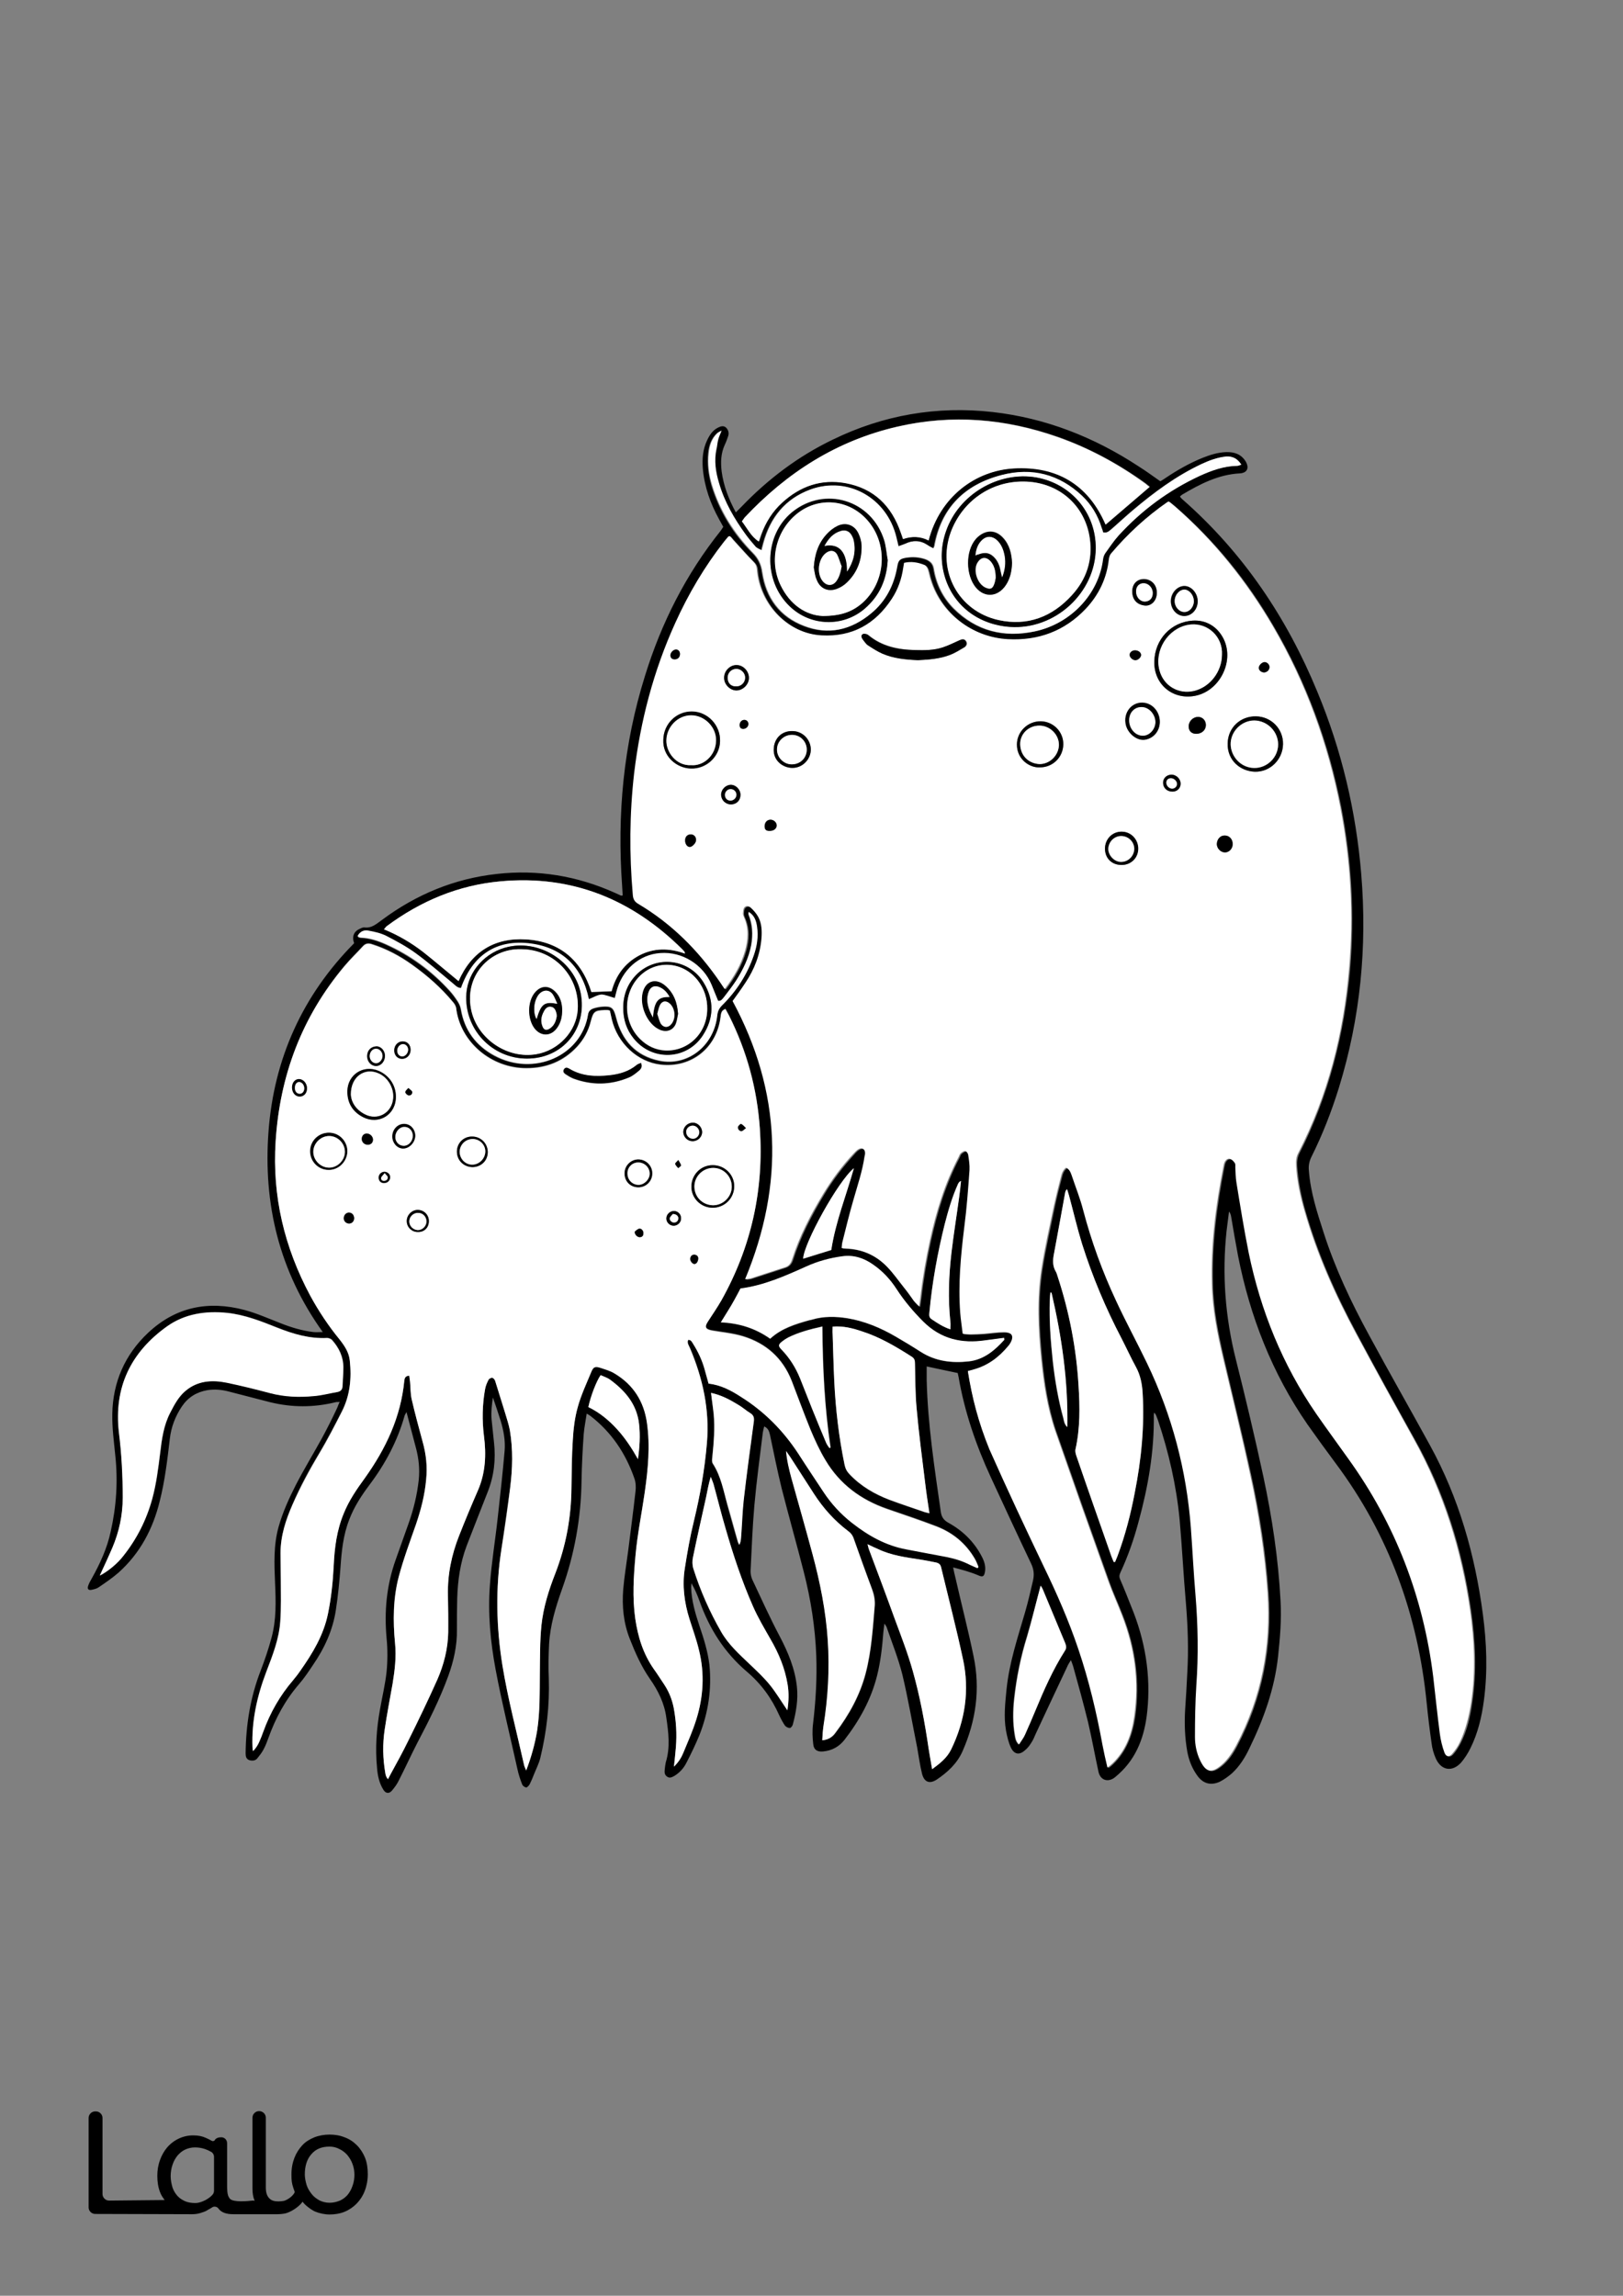 <?xml version="1.0" encoding="utf-8"?>
<!-- Generator: Adobe Illustrator 24.0.3, SVG Export Plug-In . SVG Version: 6.00 Build 0)  -->
<svg version="1.1" id="Layer_1" data-layer="Layer_1" xmlns="http://www.w3.org/2000/svg" xmlns:xlink="http://www.w3.org/1999/xlink" x="0px" y="0px"
	 viewBox="0 0 595.3 841.9" style="enable-background:new 0 0 595.3 841.9;" xml:space="preserve">
<rect x="0" y="0" width="595.3" height="841.9" fill="#808080" stroke="none"/>
<style type="text/css">
	.st0{fill:#FFFFFF;}
</style>

<g id="Color">
<path d="M133.9,791.3c-0.7-1.7-1.7-3.3-3-4.6s-2.8-2.3-4.5-2.9c-1.7-0.7-3.6-1-5.5-1s-3.8,0.3-5.6,1c-1.7,0.7-3.2,1.6-4.4,2.9
	c-1.2,1.3-2.2,2.8-2.9,4.6c-0.7,1.8-1.1,3.8-1.1,6.1c0,2.2,0.1,3.2,0.7,5c0.2,0.5,0.5,1.4,0.5,1.5c-0.4,1.1-2.1,2.6-3.9,3.2
	c-0.7,0.1-1.3,0.2-2,0.2c-1.4,0-2.6-0.2-3.5-1.2c-0.8-0.9-1.2-2-1.2-4v-25.5c0-1.3-1.1-2.4-2.4-2.4H95c-1.3,0-2.4,1.1-2.4,2.4v25.9
	c0,1.7,0.2,3.1,0.7,4.3c0,0.1,0.1,0.2,0.1,0.3c-0.2-0.1-0.5-0.1-0.7-0.1c-1.9,0.2-6.9,0.7-8.3-0.6c-0.1-0.1-0.2-0.2-0.3-0.4
	c-0.8-1-0.8-3.2-0.8-4.5V786c0-1.1-0.7-2-1.8-2.2l0,0l0,0l0,0c-0.2,0-2-0.2-2.7,1l0,0c-0.2,0.4-0.8,0.5-1.1,0.3l0,0
	c-0.7-0.4-1.5-0.8-2.2-1.1c-1.3-0.6-2.8-0.9-4.4-0.9c-3.7-0.1-7.2,1.5-9.7,4.3c-1.2,1.4-2.1,3-2.7,4.7c-0.7,1.9-1,3.8-1,5.8
	c0,2.2,0.3,4.2,1,6c0.4,1.1,1,2,1.7,2.9L40,807c-1.3,0-2.4-1.1-2.4-2.4v-27.9c0-1.3-1.1-2.4-2.4-2.4h-0.3c-1.3,0-2.4,1.1-2.4,2.4
	v32.8c0,1.3,1.1,2.4,2.4,2.4l35.5,0.1c1,0,2-0.1,3-0.4c0.9-0.3,2-0.6,2.7-1.1c0.4-0.2,0.6-0.4,0.9-0.5c0.3-0.2,0.5-0.3,0.8-0.5
	c0.7-0.5,1.8-0.3,2.3,0.4c1.1,1.5,2.9,2.1,5.5,2.1h16c1.1,0,2.1-0.1,3.1-0.3c2-0.5,5-2.4,6.3-4.3c0-0.1-0.1,0.1,0,0
	c0.7,1.2,3.2,3,4.5,3.6c1.7,0.7,3.6,1.1,5.4,1.1c1.9,0,3.8-0.3,5.5-1c3.4-1.4,6.1-4.2,7.4-7.7c0.7-1.8,1.1-3.9,1.1-6.1
	C134.9,795.1,134.6,793.1,133.9,791.3z M78.5,803.4c0,0.5-0.2,1.1-0.6,1.5c-0.7,0.8-1.6,1.4-2.5,1.9c-1.2,0.6-2.4,1.1-3.8,1.1
	c-1.3,0-2.7-0.2-3.8-0.7c-1-0.5-1.9-1-2.7-1.9c-0.8-0.9-1.3-1.7-1.8-3c-0.4-1.4-0.7-2.8-0.7-4.2s0.2-2.9,0.7-4.3
	c0.4-1.2,1-2.3,1.8-3.3c0.8-0.9,1.7-1.7,2.8-2.2c1.1-0.5,2.3-0.8,3.6-0.8c1.3,0,2.5,0.2,3.7,0.6c0.8,0.3,1.5,0.6,2.2,1
	s1.1,1.1,1.1,1.9C78.5,791,78.5,803.4,78.5,803.4z M129.3,801.6c-0.4,1.2-1,2.3-1.8,3.3c-0.8,0.9-1.7,1.6-2.8,2.1
	c-1.2,0.5-2.5,0.8-3.8,0.8s-2.5-0.3-3.6-0.8c-1.1-0.6-2.1-1.3-2.9-2.3s-1.5-2.1-1.9-3.3c-0.4-1.3-0.7-2.7-0.7-4
	c0-3.1,0.8-5.6,2.4-7.4c1.6-1.9,3.8-2.8,6.7-2.8c1.2,0,2.5,0.3,3.6,0.9c1.1,0.5,2.1,1.3,2.9,2.2c0.8,1,1.5,2.1,1.9,3.3
	c0.5,1.3,0.7,2.6,0.7,4C130,798.8,129.8,800.3,129.3,801.6z"/>
<path d="M423.3,518.1c0,0.3-0.1,0.6-0.1,0.9c0.2,13.3-2.1,26.3-5.6,39.1c-1.7,6.4-3.9,12.7-6.7,18.7c-0.4,0.9-0.4,1.6,0,2.5
	c1.4,3.2,2.7,6.5,4,9.8c5.1,12.3,7.3,25.2,5.9,38.5c-0.9,8.8-3.7,16.9-10.5,23c-0.6,0.5-1.2,1.1-1.8,1.5c-2.5,1.6-5,0.5-5.6-2.4
	c-1.3-6-2.4-12.1-3.8-18.1c-1.7-6.9-3.6-13.8-5.5-20.6c-0.2-0.6-0.4-1.2-0.8-2.2c-0.6,1-1.1,1.7-1.4,2.5
	c-3.9,8.2-7.7,16.4-11.5,24.5c-0.5,1.2-1,2.4-1.7,3.4c-0.6,1-1.4,2-2.3,2.7c-2,1.8-3.9,1.5-5.1-1c-0.9-1.9-1.4-4.1-1.8-6.2
	c-0.9-5.1-0.3-10.2,0.2-15.3c1-9.7,4.1-18.9,6.8-28.2c1.1-3.8,2-7.7,2.9-11.6c0.5-2.2,0.3-4.1-0.7-6.2c-5-10.5-9.9-21.1-14.8-31.7
	c-5.4-11.7-9.6-23.9-11.8-36.7c-0.1-0.5-0.2-0.9-0.3-1.4c0-0.1-0.2-0.3-0.1-0.1c-3.9-0.8-7.5-1.6-11.3-2.4c0,1.7,0,3.4,0,5.1
	c0.4,16.3,2.9,32.3,5.2,48.4c0.3,1.8,1.1,2.9,2.7,3.8c5.3,2.9,9.5,7,12.3,12.4c0.9,1.7,1.5,3.5,1.2,5.5c-0.3,1.8-0.8,2.2-2.5,1.4
	c-2.8-1.2-5.8-2-9.2-2.9c0.3,1.5,0.5,2.5,0.8,3.6c2.2,9.7,4.7,19.3,6.7,29c2.5,12,0.9,23.5-4,34.7c-2,4.6-5.5,7.8-9.5,10.5
	c-2.6,1.7-4.6,1-5.4-2.1c-0.8-3.2-1.2-6.4-1.8-9.7c-1.8-8.9-3.3-17.8-5.4-26.6c-1.5-6-3.8-11.7-5.8-17.5c-0.1-0.3-0.3-0.5-0.8-1.3
	c-0.2,1.4-0.3,2.3-0.4,3.2c-0.4,5.3-1,10.7-2.3,15.9c-2.2,8.8-6.5,16.5-12,23.6c-2,2.5-4.6,3.9-7.8,4.2c-2.1,0.2-3.4-0.6-3.6-2.6
	c-0.3-2.4-0.4-5-0.1-7.4c1-8.4,1.5-16.7,1.2-25.1c-0.4-10.4-2-20.7-4.6-30.8c-2.6-10.2-5.5-20.4-8.1-30.6
	c-1.6-6.5-2.9-13.1-4.3-19.7c-0.3-1.2-0.6-2.3-2.1-3c-0.2,0.8-0.4,1.5-0.5,2.2c-1.1,8.9-2.3,17.8-3.1,26.7c-0.7,8-1,16.1-1.4,24.2
	c0,1,0.2,2.1,0.6,3c3.3,7,6.5,14.1,10.1,20.9c3.1,5.9,5.6,11.9,6.3,18.5c0.5,4.7-0.3,9.3-1.5,13.8c-0.1,0.5-0.7,1.3-1.1,1.3
	c-0.6,0-1.4-0.4-1.8-0.9c-0.8-1.2-1.5-2.5-2.1-3.8c-2.8-6.3-6.7-11.6-11.9-16c-8.2-7-13.7-15.7-17.3-25.8c-0.8-2.2-1.7-4.4-3-6.6
	c0,0.6-0.1,1.1-0.1,1.7c0.2,4.8,1.5,9.3,3,13.8c1.6,4.7,3.1,9.4,3.7,14.4c0.9,8.9-0.4,17.6-3.7,25.9c-1.4,3.4-3,6.7-4.7,10
	c-1,2-2.5,3.7-4.5,4.9c-0.8,0.4-1.6,0.9-2.5,0.3c-1-0.6-1.1-1.5-1-2.5c0.1-1,0.2-1.9,0.4-2.8c1.7-5.5,1-10.9,0.2-16.4
	c-0.7-5.3-3-9.9-6-14.2c-3.2-4.6-5.4-9.6-7.4-14.7c-2.3-5.8-2.9-12-2.4-18.2c0.4-4.7,1.2-9.4,1.8-14c0.9-7.3,1.9-14.6,2.7-21.9
	c0.2-1.5,0.1-3.3-0.4-4.7c-3.2-9.2-8.4-17-16.2-23c-0.3-0.2-0.6-0.4-1.3-0.8c-0.4,2.7-0.9,5.1-1.1,7.5c-0.4,5.7-0.7,11.5-0.8,17.3
	c-0.2,13.6-2.6,26.9-7.2,39.7c-2.3,6.5-4.3,13.1-4.7,20c-0.2,4.2-0.3,8.5-0.1,12.7c0.3,9.8-0.8,19.5-3.1,29c-0.5,2.1-1.5,4-2.3,6
	c-0.5,1.3-1,2.5-1.6,3.7c-0.3,0.5-0.9,1.2-1.3,1.2c-0.6-0.1-1.3-0.6-1.5-1.2c-0.7-1.8-1.3-3.6-1.7-5.5c-2.7-12.2-5.7-24.3-8-36.5
	c-1.9-10.2-2.9-20.6-2.1-31c0.6-8.4,2-16.7,2.9-25c0.9-8.1,1.8-16.2,2.5-24.3c0.3-3.8-0.4-7.5-1.5-11.1c-0.9-2.8-1.8-5.6-2.8-8.4
	c-0.4,2.6-0.7,5.2-0.5,7.9c0.3,2.9,0.6,5.7,0.9,8.6c0.7,6.2,0,12.3-2.3,18.1c-2.6,6.5-5.1,13.1-7.7,19.7c-2.4,6.3-3.3,12.8-3.5,19.5
	c-0.1,3.8-0.1,7.5-0.1,11.3c0.1,5.9-1.2,11.6-3.2,17.1c-3.1,8.5-7.2,16.6-11.4,24.6c-2.3,4.5-4.4,9.1-6.7,13.6
	c-0.6,1.3-1.5,2.5-2.4,3.6c-1.1,1.4-2.4,1.3-3.3-0.2c-1.5-2.4-2.1-5.2-2.3-8c-0.7-7.2-0.2-14.4,1.1-21.5c0.8-4.6,1.9-9.1,2.4-13.7
	c0.4-4.1,0.4-8.3,0-12.4c-0.9-9.8,0-19.3,3.3-28.6c1.6-4.5,3.2-9,4.8-13.5c1.8-5.1,3.1-10.4,3.7-15.9c0.4-4,0-7.8-1-11.6
	c-1.1-4.3-2.3-8.6-3.5-13.3c-0.3,0.7-0.6,1-0.7,1.4c-2.6,9.2-7,17.5-12.7,25.1c-3,4-5.8,8.2-7.6,13c-2.2,5.6-2.8,11.5-3.2,17.4
	c-0.4,5.3-0.9,10.5-1.7,15.7c-1.1,7.4-4.2,14.1-8.4,20.2c-1.6,2.4-3.2,4.8-5.1,7c-5.1,5.9-8.7,12.6-11.3,19.9c-0.5,1.4-1,2.7-1.7,4
	c-0.6,1.2-1.5,2.3-2.3,3.3c-0.7,0.9-1.8,1-2.9,0.7c-1.2-0.4-1.4-1.4-1.4-2.5c0.1-10.4,1.7-20.5,5.5-30.3c1.5-3.9,2.9-8,4-12.1
	c1.8-6.6,1.6-13.3,1.3-20c-0.3-7-0.6-13.9,1.3-20.7c1.5-5.3,3.8-10.4,6.3-15.3c3-5.8,6.4-11.4,9.6-17.2c1.9-3.5,3.7-7.1,5.4-10.7
	c0.4-0.8,0.6-1.6,1.1-2.6c-0.6,0.1-1,0-1.4,0.1c-8.1,2-16.1,2-24.2,0c-5-1.3-10.1-2.6-15.1-3.9c-2.6-0.7-5.2-0.9-7.8-0.5
	c-4,0.7-7.1,2.6-9.4,6c-2.4,3.6-3.9,7.5-4.4,11.8c-0.9,7.7-1.8,15.4-3.7,22.9c-2.5,10.2-7.2,19.1-15.1,26.2c-2.3,2-4.8,3.7-7.3,5.4
	c-0.7,0.5-1.6,0.7-2.5,0.9c-1.3,0.3-1.8-0.3-1.3-1.6c0.3-0.9,0.8-1.7,1.3-2.6c3-5.4,5.6-11,6.9-17.1c2.1-9.2,2.7-18.5,1.7-27.9
	c-0.5-5.1-1.2-10.2-1.1-15.3c0.2-11.6,4.6-21.7,13.1-29.7c10.2-9.6,22.2-11.9,35.4-8.4c4.5,1.2,8.7,3.1,13.1,4.8
	c4,1.6,8,2.8,12.2,3.3c1,0.1,2,0,3.4,0c-16-22.3-21.9-47-19.9-73.6c2-26.7,12.5-49.9,31.4-69c-0.9-2.5-0.1-4.4,2.3-5.4
	c0.4-0.2,0.9-0.4,1.4-0.4c2.8,0.4,4.6-1.4,6.6-2.8c12.5-9.3,26.5-15.1,42-16.8c15-1.7,29.5,0.7,43.3,6.9c0.7,0.3,1.5,0.7,2.2,1
	c0.1,0.1,0.3,0,0.7,0c-0.1-1.2-0.1-2.3-0.2-3.5c-1.9-26.2,0.5-51.9,8.4-77.1c6-19.4,15-37.2,27.7-53.1c0.3-0.4,0.6-0.9,1-1.5
	c-0.5-0.9-1-1.8-1.5-2.7c-3.2-5.8-5.4-11.9-6-18.6c-0.3-3.6,0-7.2,1.6-10.5c0.9-1.9,2-3.6,4-4.6c1-0.5,2-0.8,2.9,0
	c0.8,0.8,1.2,1.9,0.8,3.1c-0.4,1.1-0.7,2.1-1.2,3.1c-1.5,3.2-1.6,6.5-1.2,9.9c0.7,5.2,2.5,10,5.2,15c0.8-0.8,1.4-1.4,2.1-2.1
	c9.7-10.1,20.8-18.5,33.5-24.6c18.5-9,38.1-12.4,58.6-10.1c19.4,2.2,37.2,9.2,53.5,19.9c2.7,1.7,5.3,3.6,8,5.5
	c0.7-0.4,1.5-0.9,2.2-1.4c4.2-2.8,8.6-5.3,13.3-7.2c2.8-1.1,5.6-2,8.6-2.1c3-0.1,5.5,0.7,7.2,3.4c1.4,2.4,0.6,4.2-2.1,4.4
	c-7.9,0.4-14.6,3.9-21.2,7.8c-0.3,0.2-0.5,0.4-0.8,0.7c0.3,0.4,0.6,0.8,1,1.1c22.2,19.5,38.2,43.3,49.4,70.5
	c8.9,21.4,14.2,43.8,16.1,66.9c2.2,26.6-0.3,52.7-8.2,78.3c-2.7,8.7-6,17.2-10.1,25.4c-0.8,1.6-1.1,3.3-0.9,5.1
	c0.6,7.8,3,15.2,5.4,22.6c4.2,13.1,10.1,25.6,16.7,37.7c7.3,13.5,14.9,26.8,22.3,40.3c10.6,19.3,16.5,40.1,19.4,61.9
	c1.4,10.5,1.8,21,0.4,31.6c-0.8,6.1-2.2,12.1-5,17.7c-0.9,1.8-2.1,3.7-3.4,5.2c-3.2,3.5-7.2,2.9-9.2-1.4c-0.8-1.8-1.4-3.8-1.6-5.7
	c-0.7-4.9-1.3-9.8-1.8-14.8c-3.2-32.3-13.9-61.8-33.4-87.9c-3.5-4.7-6.9-9.4-10.3-14.2c-13-18.8-21.1-39.6-25.5-61.9
	c-0.9-4.7-1.7-9.5-2.5-14.2c-0.1-0.7-0.3-1.4-0.8-2c-0.3,2.4-0.6,4.7-0.9,7.1c-1.7,15.9-0.5,31.6,3.4,47.1c3.6,14.3,7,28.6,10.1,43
	c3.2,15,5.5,30.2,6.3,45.6c0.4,6.8-0.2,13.6-0.9,20.3c-1.3,12-5.3,23-10.5,33.7c-1.6,3.4-3.6,6.6-6.4,9.2c-1.4,1.2-2.9,2.3-4.5,3.1
	c-3.3,1.5-6.1,0.7-8.2-2.2c-1.9-2.6-3.1-5.6-3.7-8.8c-0.9-5.1-1.1-10.2-0.8-15.3c0.3-4.5,0.6-9.1,0.8-13.7
	c0.5-8.5,0.2-16.9-0.5-25.4c-0.9-10.2-1.4-20.4-2.3-30.6c-1.2-12.6-4-24.8-8-36.7c-0.2-0.6-0.5-1.2-0.7-1.8
	C423.5,518.1,423.4,518.1,423.3,518.1z M355,502.8c1.6,10,3.9,18.9,8.3,28.9c6.4,14.4,13.1,28.7,19.9,42.9
	c4.7,9.9,9.1,19.9,12.7,30.3c3.9,11.5,6.7,23.3,8.9,35.3c0.5,2.6,1.2,5.3,1.8,8.2c0.8-0.6,1.3-1,1.7-1.4c4.9-4.7,7.1-10.8,8.1-17.3
	c1.8-12.8,0.2-25.2-4.5-37.2c-1.6-4.2-3.5-8.2-5-12.5c-6.6-18.4-13.1-36.8-19.5-55.2c-2.9-8.5-4.2-17.4-5.1-26.3
	c-1.1-11-1.6-22.1,0.1-33c1.2-7.8,3-15.5,4.6-23.3c0.7-3.4,1.6-6.9,2.5-10.3c0.3-1.3,0.7-2.6,1.9-3.5c1.3,0.6,1.7,1.7,2.1,2.9
	c1.5,4.2,3.1,8.4,4.2,12.7c3,11.4,7,22.5,12,33.1c3.6,7.7,7.7,15.3,11.4,23c9.2,19.1,14.5,39.3,16.1,60.4c0.6,8.2,1.1,16.4,1.7,24.7
	c0.9,11,1.1,22,0.3,33.1c-0.5,6.3-0.5,12.6-0.5,18.9c0,3,0.7,5.9,1.9,8.6c2.1,4.4,4.1,4.8,7.9,1.6c2.3-2,3.9-4.4,5.3-7.1
	c9.3-17.6,12.9-36.4,11.5-56.2c-1-14.5-3.2-28.8-6.3-42.9c-3.1-14.4-6.7-28.7-10-43c-2.1-9-3.9-18-4.1-27.2
	c-0.4-14.5,1.4-28.7,4.2-42.9c0.1-0.5,0.2-1.1,0.4-1.6c0.4-0.9,1.1-1.6,2.1-1.3c0.7,0.2,1.3,0.9,1.7,1.5c0.3,0.4,0.2,1.1,0.2,1.6
	c0.1,1.8,0.1,3.7,0.4,5.5c1.4,8.6,2.8,17.2,4.5,25.8c4.3,21.3,12.3,41.2,24.8,59.1c3.8,5.5,7.8,10.9,11.7,16.4
	c17.2,24,27.5,50.8,31.2,80.1c0.9,6.9,1.5,13.8,2.4,20.7c0.3,2.4,0.9,4.7,1.7,7c0.5,1.5,1.7,1.7,2.8,0.5c1.1-1.2,2-2.7,2.8-4.2
	c2.3-4.6,3.5-9.6,4.2-14.7c1.7-11.3,1.2-22.6-0.4-33.9c-3.2-22.2-9.7-43.2-20.7-62.8c-7.2-12.9-14.3-25.7-21.2-38.7
	c-7.7-14.3-14.3-29.2-18.8-44.8c-1.6-5.5-2.7-11-3.1-16.7c-0.1-1.6,0.1-3.2,0.8-4.6c10.8-21.2,16.5-43.8,18.6-67.4
	c1.7-20,0.6-39.8-3.2-59.5c-4.6-23.5-12.7-45.7-24.8-66.4c-9.6-16.5-21.4-31.2-35.9-43.8c-0.8-0.7-1.6-1.3-2.2-1.8
	c-0.4,0.1-0.5,0.1-0.5,0.2c-7.7,5.4-14.6,11.7-20.7,18.9c-0.5,0.6-0.7,1.4-0.8,2.2c-0.8,7-3.7,13.1-8.5,18.1
	c-7.7,8.1-17.3,11.7-28.5,11.1c-13.2-0.7-24.7-9.6-28.4-21.9c-0.4-1.2-0.6-2.5-1-3.7c-0.2-0.6-0.7-1.4-1.2-1.6
	c-2.4-0.9-4.9-1.4-7.5-0.8c-0.1,0.7-0.2,1.3-0.3,1.8c-0.7,4.1-2,7.9-4.2,11.4c-6.1,9.2-14.5,14-25.7,13.4
	c-12.4-0.7-22.8-11.3-23.8-24.2c-0.1-1.1-0.4-1.9-1.2-2.7c-2.6-2.6-5-5.4-7.5-8.1c-0.4-0.5-0.8-0.9-1.2-1.4
	c-0.3,0.1-0.5,0.1-0.6,0.2c-0.5,0.6-1,1.2-1.5,1.8c-7.1,9.2-13,19.2-17.9,29.8c-8,17.6-12.8,36-15.1,55.1
	c-1.8,14.8-1.9,29.7-0.5,44.6c0.1,1.4,0.5,2.5,1.9,3.3c12.3,7.2,22.1,17,30.1,28.8c0.5,0.8,1.1,1.5,1.7,2.5c3.4-4.4,6-8.9,7.5-14.1
	c1.2-4.1,1.4-8.2-0.4-12.2c-0.2-0.4-0.4-0.9-0.4-1.4c0-0.7,0-1.7,0.5-2.2c0.7-0.8,1.8-0.5,2.4,0.1c1.1,1,2.1,2.2,2.8,3.5
	c1.2,2.4,1.4,5.1,1.1,7.7c-0.6,5.9-2.7,11.3-5.9,16.3c-1.5,2.3-3.1,4.4-4.7,6.7c17.9,33.2,19.1,67.1,4.6,102
	c0.9-0.1,1.5-0.1,2.1-0.3c4.1-1.3,8.2-2.7,12.3-4c1.5-0.5,2.3-1.4,2.8-2.9c2.7-8.5,6.8-16.4,11.4-24c3.2-5.4,7-10.3,11.2-14.9
	c0.5-0.6,1.1-1.2,1.8-1.6c1.3-0.7,2.4,0,2.4,1.5c0,0.4-0.2,0.8-0.2,1.2c-0.8,5.5-2.5,10.7-4.1,16c-1.5,5.1-2.7,10.2-4,15.3
	c-0.2,0.7-0.2,1.5-0.3,2.3c0.6,0,0.9,0.1,1.2,0.1c6.1,0.1,11.4,2.4,15.6,6.9c2.2,2.3,4.1,4.9,6,7.4c1.3,1.6,2.4,3.4,3.7,5
	c0.5,0.6,1,1.1,1.9,2c0.2-1.5,0.4-2.5,0.5-3.5c0.8-7,2-13.9,3.5-20.8c2.3-10.5,5.4-20.7,10.4-30.3c0.3-0.5,0.4-1.1,0.8-1.5
	c0.5-0.4,1.1-0.9,1.7-0.9c0.4,0,1,0.8,1.1,1.3c0.3,1.9,0.6,3.8,0.5,5.7c-0.5,6.9-1,13.9-1.9,20.8c-1.4,10.5-2.3,21-1.5,31.6
	c0.2,2.5,0.6,5,0.9,7.6c1.1,0.1,1.9,0.2,2.6,0.2c1.7,0,3.4-0.1,5-0.2c2.5-0.2,4.9-0.6,7.4-0.6c3.2,0,4,1.6,2.3,4.3
	c-0.2,0.3-0.4,0.5-0.6,0.8c-3.4,4.1-7.4,7.3-12.7,8.6C356.5,502.4,355.8,502.6,355,502.8z M259.9,507.4c4.5,0.5,8.3,2.5,11.9,4.7
	c8.5,5.3,15.5,12.4,21,20.8c3.1,4.7,6.2,9.3,9.2,14c2.9,4.4,6.4,8.2,10.5,11.4c5.9,4.7,12.3,8.3,19.9,9.7c4.9,0.9,9.9,1.9,14.8,2.8
	c3,0.5,5.9,1.5,8.6,2.9c0.9,0.5,1.8,0.8,2.7,1.2c0.1-0.1,0.3-0.3,0.4-0.4c-0.4-1-0.8-2-1.3-2.9c-3.3-5.7-8.1-9.6-14.2-12
	c-6-2.3-12-4.3-18.1-6.4c-9.6-3.3-17.3-9-22.5-17.8c-2.1-3.5-3.9-7.4-5.5-11.2c-2.4-5.9-4.6-11.9-6.9-17.9
	c-3.3-8.4-9.4-13.8-17.9-16.4c-3.6-1.1-7.5-1.5-11.3-2.1c-2.5-0.4-2.8-1.3-1.5-3.4c1.7-2.5,3.4-5.1,4.9-7.7
	c11-19.6,15.7-40.6,14.1-63c-1-14.5-4.7-28.3-11.3-41.4c-0.4-0.8-0.9-1.6-1.3-2.4c-1.6,0.5-1.7,1.7-1.8,2.9
	c-1.4,11.4-10.8,18.8-22,17.5c-8.4-0.9-15.8-7.8-17.9-16.6c-0.3-1.1-0.5-2.2-0.7-3.2c-0.4-0.1-0.6-0.2-0.8-0.2c-0.4,0-0.8,0-1.2,0
	c-3.6,0.1-4.1,0.6-5,4.1c-0.9,3.6-2.6,6.7-5.1,9.4c-5,5.3-11.2,7.8-18.4,7.8c-12.9,0.1-24.4-9.5-25.9-22.1c-0.1-0.8-0.6-1.6-1.2-2.2
	c-4.3-5.2-9.4-9.6-14.9-13.6c-4.6-3.3-9.5-5.9-14.9-7.6c-1.3-0.4-2.3-0.2-3.2,0.8c-2.2,2.4-4.6,4.7-6.7,7.2
	c-15.6,18.6-23.7,40.2-25.3,64.3c-1.3,20.1,3.2,38.9,12.7,56.6c3.1,5.7,6.7,11.1,10.8,16.1c1.8,2.3,3.4,4.7,3.7,7.7
	c0.7,6.5,0.1,12.8-2.9,18.7c-2.6,5.1-5.3,10.2-8.2,15.2c-3.7,6.1-7.1,12.3-9.9,18.9c-2.5,5.7-4.4,11.5-4.4,17.8
	c0,3.3,0.1,6.6,0.1,9.8c0,5.1,0.1,10.2-0.2,15.3c-0.5,6.4-2.8,12.4-5.1,18.4c-3.4,8.9-5.5,18-5.1,27.6c0,0.5,0.1,1,0.2,1.5
	c1-1,1.7-2.1,2.2-3.2c0.6-1.3,1.1-2.6,1.6-4c2.5-6.9,6.1-13.2,10.9-18.8c0.9-1.1,1.8-2.3,2.6-3.4c4.6-6.4,8.6-13.1,10.2-21
	c1.2-5.8,1.8-11.7,2.1-17.6c0.3-6.6,1.2-13,3.7-19.2c1.9-4.7,4.8-8.9,7.7-12.9c7.8-10.7,13.3-22.4,14.5-35.8
	c0.1-0.9,0.4-1.7,1.8-1.8c0.1,0.8,0.2,1.5,0.3,2.3c0.2,2.1,0.2,4.3,0.6,6.4c1.2,5.2,2.6,10.4,4,15.5c1.3,4.6,1.8,9.2,1.3,14
	c-0.5,5.6-1.9,11-3.7,16.3c-2.2,6.3-4.5,12.7-6.3,19.1c-2.2,8-2.2,16.3-1.4,24.6c0.5,5-0.1,9.9-0.9,14.8c-1,5.6-2,11.2-2.9,16.8
	c-0.8,5.2-0.7,10.5,0.2,15.8c0.1,0.8,0.3,1.6,1,2.4c0.4-0.8,0.7-1.3,1-1.9c2.1-4,4.4-8,6.4-12.1c3.6-7.5,7.3-14.9,10.7-22.5
	c2.4-5.5,3.9-11.3,4-17.4c0.1-4.5,0-9-0.1-13.4c-0.2-7.6,1.3-15,4.1-22c2.2-5.6,4.5-11.1,6.9-16.6c2.8-6.5,3.1-13.2,2.2-20
	c-0.7-5.7-0.6-11.3,0.4-17c0.2-1.2,0.8-2.4,1.3-3.6c0.2-0.4,0.9-0.7,1.4-0.7c0.4,0.1,0.8,0.6,1,1.1c1.3,3.9,2.5,7.9,3.7,11.9
	c0.6,2.1,1.3,4.1,1.7,6.2c1.2,7.1,1,14.2,0.1,21.3c-1,7.5-2.1,15-3.2,22.5c-2.2,14.2-1.8,28.5,0.4,42.6c2,12.2,5.2,24.2,7.9,36.3
	c0.1,0.6,0.4,1.1,0.8,2.1c1.9-5,3.2-9.7,4-14.5c1.1-7,1-14,1-21.1c0-5.9,0-11.9,0.6-17.7c0.7-6.5,2.7-12.8,5.1-19
	c3.9-10.1,5.8-20.4,5.9-31.2c0.1-5.9,0.1-11.8,0.5-17.7c0.3-4,0.7-8.2,1.8-12c1.3-4.4,3.3-8.7,5-13c0.7-1.7,1.3-2,3.2-1.5
	c1.8,0.5,3.7,1.1,5.3,2.1c6.9,4.1,10.8,10.3,11.9,18.2c1.2,8.5,0.4,16.9-0.8,25.3c-1.1,7.8-2.7,15.4-3.4,23.2
	c-0.7,7.8-1.2,15.4-0.1,23.2c0.9,6.7,2.8,12.9,6.8,18.5c1.3,1.9,2.6,3.9,3.9,5.8c1.7,2.6,2.8,5.4,3.4,8.4c1,4.8,1.2,9.7,0.8,14.6
	c-0.2,2.2-0.4,4.4-0.7,7c1.7-1.6,2.7-3.2,3.4-5c1.7-4.1,3.4-8.1,4.8-12.3c2.6-8.3,3.1-16.8,1-25.3c-0.9-3.9-2.3-7.6-3.5-11.5
	c-2-6.1-2.8-12.4-1.7-18.7c0.9-5.8,1.9-11.5,3.3-17.2c2.3-9.5,4-19.1,4.8-28.8c1-12.1-1.5-23.5-6.2-34.6c-0.4-1-1.2-1.9-0.7-3.1
	c1.1-0.1,1.4,0.7,1.8,1.4c1.9,3,3.3,6.2,4.3,9.6C258.9,504.1,259.4,505.8,259.9,507.4z M340.6,198.2c4.2-16.1,17.1-25.6,31.4-26.5
	c15.7-0.9,27.3,5.7,33.7,20.6c5.4-4.6,10.7-9.2,16.1-13.8c-0.6-0.5-1.1-0.9-1.6-1.3c-9.9-7.1-20.6-12.9-32.1-17
	c-19.2-6.7-38.8-8.4-58.8-3.8c-22.2,5.1-40.6,16.8-56,33.3c-0.4,0.4-0.6,0.9-1,1.4c1.9,2.5,3.3,5.4,6.2,7.4c0.3-1,0.6-1.7,0.8-2.4
	c1.6-4.6,4.1-8.7,7.8-11.9c6.6-6,14.3-8.7,23.2-7.1c10.4,1.9,17,8.3,20.3,18.2c0.2,0.7,0.5,1.5,0.8,2.3
	C334.5,196.6,337.5,196.7,340.6,198.2z M36.6,577.8c3-1.4,6.6-4.5,8.8-7.4c4.9-6.2,8.4-13.2,10.5-20.8c1.5-5.5,2.2-11.1,2.9-16.8
	c0.6-5.1,1.3-10.2,3.7-14.8c1.5-2.9,3-5.8,5.6-8c4.5-3.8,9.8-4.1,15.2-3c5.3,1,10.6,2.4,15.8,3.8c5.3,1.4,10.6,1.6,16,1.1
	c2.9-0.3,5.8-1,8.7-1.5c1.2-0.2,1.8-0.9,1.9-2.1c0.1-2.3,0.3-4.6,0.3-6.9c0-3.9-1.6-7.1-4.1-10c-0.4-0.5-1.2-0.8-1.8-0.8
	c-6.5,0.4-12.5-1.4-18.4-3.8c-5.9-2.3-11.9-4.7-18.3-5.4c-7.9-0.8-15.4,0.3-22,4.9c-13.4,9.5-19.7,22.4-17.7,38.9
	c0.9,8,1.4,15.9,1.4,23.9c0,6.4-1.3,12.5-3.8,18.4C39.8,570.9,38.2,574.1,36.6,577.8z M168.2,359.8c4.8-10.8,13.2-16,24.8-15.3
	c12.4,0.8,20.4,7.8,24,19.3c2.5-0.1,4.8-0.2,7.4-0.3c1.5-5.6,4.6-10.2,10.1-13.1c5.4-2.9,11-2.8,16.8-0.7c-0.1-0.4-0.1-0.6-0.2-0.7
	c-0.2-0.3-0.5-0.6-0.8-0.9c-18.5-18.3-40.5-27.3-66.6-24.9c-15.4,1.4-29.2,7.2-41.7,16.4c-0.4,0.3-0.7,0.7-1.1,1.2
	c5.4,2.2,10.1,5,14.5,8.4C159.6,352.6,163.8,356.2,168.2,359.8z M408.5,572.8c0.2,0,0.3,0,0.5,0c0.3-0.7,0.6-1.5,0.9-2.2
	c2.8-7.5,4.8-15.2,6.3-23.1c2.4-12.1,3.7-24.3,2.9-36.7c-0.2-3.3-0.8-6.5-2.4-9.4c-1.9-3.4-3.5-7-5.3-10.5
	c-5.9-11.1-10.7-22.7-14.5-34.7c-1.9-5.9-3.2-11.9-4.8-17.8c-0.2-0.8-0.5-1.5-0.7-2.3c-0.5,0.5-0.6,0.8-0.7,1.2
	c-1.3,7.5-2.6,15-4.1,22.4c-0.4,2.4-0.5,4.6,0.7,6.7c0.3,0.5,0.4,1,0.6,1.6c4.3,13.1,6.9,26.5,7.7,40.2c0.5,7.7,0.6,15.5-1.1,23.2
	c-0.2,0.8,0.1,1.7,0.3,2.5c4.3,12.2,8.6,24.4,12.8,36.7C407.9,571.4,408.2,572.1,408.5,572.8z M305.4,486.5c0,1.1,0,1.9,0,2.8
	c0.2,5.8,0.4,11.5,0.6,17.3c0.5,10.3,1.7,20.5,3.8,30.7c0.3,1.4,0.9,2.5,1.9,3.5c4.1,4.3,9.1,7.2,14.6,9.3c4.3,1.6,8.6,3,12.9,4.5
	c0.5,0.2,1,0.3,1.7,0.4c-0.6-4-1.1-7.7-1.6-11.4c-1.1-9-2.3-18.1-3.1-27.1c-0.5-5.4-0.4-10.9-0.6-16.3c0-1.1-0.1-2-1.2-2.6
	c-5.8-3.7-11.7-7.2-18.3-9.3C312.7,487.1,309.4,486.2,305.4,486.5z M368.4,491.3c0-0.2-0.1-0.4-0.1-0.6c-2.3,0.3-4.5,0.6-6.8,0.9
	c-8.7,1.3-16.4-0.5-22.9-6.9c-3.6-3.6-6.9-7.5-9.7-11.8c-2.4-3.6-5.2-6.7-8.7-9.1c-3.4-2.4-7.2-3.6-11.3-3
	c-4.5,0.7-8.9,1.8-13.1,3.7c-7.8,3.6-15.6,7-24.2,8.1c-0.8,1.5-1.5,2.9-2.3,4.3c-0.7,1.3-1.5,2.6-2.3,3.9c-0.8,1.3-1.6,2.6-2.6,4.2
	c6.8,0.3,12.7,2.2,18.1,6c4.1-3.8,9.3-5.3,14.4-6.8c0.3-0.1,0.6-0.1,0.9-0.2c4.3-1.3,8.7-1.2,13.1-0.5c6.3,1,12.1,3.5,17.6,6.7
	c3.1,1.8,6.2,3.6,9.2,5.6c5.5,3.5,11.5,4.2,17.7,3.5C360.9,498.6,364.8,495.2,368.4,491.3z M455.3,170.4c-1.5-2.4-3.4-3.2-5.8-2.9
	c-3.1,0.3-6.1,1.4-8.9,2.7c-9.4,4.4-17.6,10.5-25.4,17.1c-2.6,2.2-5.1,4.6-7.7,6.8c-0.9,0.8-1.8,1.7-3.2,1.2c-0.2-0.5-0.4-1-0.5-1.6
	c-1.4-4.5-3.7-8.5-7.2-11.8c-8.4-7.9-18.4-10.5-29.5-7.6c-13.5,3.5-22.1,12.1-24.6,26.1c0,0.2-0.2,0.4-0.4,0.8
	c-0.8-0.5-1.6-0.9-2.3-1.3c-2.6-1.7-5.2-1.8-8-0.4c-0.7,0.4-1.5,0.6-2.5,0.9c-0.3-1.3-0.5-2.3-0.8-3.3
	c-3.5-14.4-17.8-22.5-31.5-17.5c-9.2,3.4-14.6,10.2-17.2,19.6c-0.2,0.8-0.4,1.5-0.7,2.7c-0.9-0.6-1.8-0.9-2.3-1.4
	c-1.2-1.3-2.4-2.8-3.5-4.3c-4.3-5.8-7.9-12.1-9.9-19.1c-1.2-4-1.7-8.1-0.9-12.3c0.2-1.1,0.3-2.2,0.6-3.3c0.3-1,0.7-2,1.3-3.5
	c-0.9,0.5-1.3,0.7-1.6,1c-2,1.9-2.8,4.4-3.1,7.1c-0.4,4,0.1,8,1.2,11.9c2.9,9.5,8,17.8,15,24.8c2.1,2.1,3.1,4.3,3.5,7.2
	c1.4,9.3,6.4,16.2,15.3,19.6c9,3.5,17.3,1.5,24.6-4.6c5.3-4.4,8.3-10.2,9.5-17c0.4-2.4,1-3,3.3-3.4c2.5-0.4,5-0.2,7.3,0.6
	c1.5,0.6,2.6,1.5,2.9,3.4c0.9,5.6,3.3,10.5,7.3,14.6c8.4,8.3,18.5,10.8,29.8,8.4c13.1-2.8,23.3-13.6,24.9-26.4
	c0.1-0.8,0.4-1.6,0.8-2.2c1.6-2.2,3.1-4.5,4.9-6.5c8.4-9.3,18.4-16.6,29.8-21.9c4.4-2,8.9-3.7,13.8-3.7
	C454.2,170.9,454.6,170.7,455.3,170.4z M318.2,566.3c0.3,1.1,0.4,1.6,0.6,2.1c3.2,8.5,6.4,17.1,9.5,25.6c2.3,6.2,4.7,12.4,6.5,18.8
	c2.7,9.3,4.4,18.8,5.8,28.4c0.4,2.4,0.8,4.8,1.3,7.6c3-2.2,5.5-4.2,7-7.3c5.1-10.6,6.8-21.6,4.3-33.1c-2.5-11.2-5.4-22.4-8-33.6
	c-0.3-1.1-0.9-1.6-1.9-1.8c-2-0.4-3.9-0.8-5.9-1.1c-5.2-0.8-10.5-1.5-15.3-3.8C321,567.6,319.8,567.1,318.2,566.3z M301.6,638.2
	c2.4-0.3,3.8-1.3,4.9-2.7c5-6.6,9-13.8,11.1-21.9c2.1-8.1,2.6-16.4,3.3-24.7c0.2-2.1-0.2-4.1-1-6.1c-2.3-6.2-4.5-12.3-6.7-18.5
	c-0.4-1.2-1.1-2.1-2.1-2.8c-5-3.8-9.1-8.3-12.4-13.5c-2.9-4.5-5.8-9-8.7-13.5c-0.5-0.8-1.1-1.5-1.6-2.3c0.4,3.5,1.1,6.8,2,10.1
	c2.5,9.3,5.2,18.5,7.7,27.7c2.8,10.4,4.9,20.9,5.6,31.6c0.7,10.6,0.1,21.1-1.6,31.6C301.7,634.7,301.7,636.3,301.6,638.2z
	 M288.8,627.2c0.5-3.3,0.6-6.3,0.1-9.4c-0.9-6-3.2-11.5-6.3-16.7c-2.3-3.9-4.6-7.9-6.4-12c-4.1-9.3-7.3-18.9-10.1-28.7
	c-1.6-5.4-2.9-10.8-4.4-16.2c-0.2-0.9-0.6-1.7-1-2.6c-0.8,2.5-1.2,5-1.7,7.4c-1.6,7.3-3.3,14.7-4.8,22c-0.3,1.4-0.3,2.9,0.1,4.2
	c2.5,8.1,5.9,15.9,10.2,23.2c2.7,4.7,6.7,8.3,10.6,12c2.5,2.4,5,4.7,7.2,7.4C284.6,620.7,286.5,623.9,288.8,627.2z M225.5,366
	c-1.8-0.4-3.4-1.2-4.9-1.1c-1.6,0.1-3.1,1.1-4.7,1.7c-2.3-11.7-9.5-18.9-21.2-20.4c-12.7-1.7-21.4,4.2-25.7,16.3
	c-1.5,0-2.2-1.1-3.1-1.8c-4.5-3.7-8.9-7.6-13.6-11c-3.3-2.4-7-4.4-10.7-6.3c-2-1-4.2-1.5-6.4-1.9c-1.7-0.3-3.3,0.2-4.1,1.9
	c0.2,0.2,0.3,0.3,0.4,0.4c0.2,0.1,0.5,0.1,0.7,0.2c3.3,0.1,6.3,1.1,9.2,2.4c9,4.1,16.9,9.8,23.5,17.1c1.1,1.2,2.1,2.6,3,4
	c0.5,0.8,1,1.8,1.1,2.8c1.3,7.6,5.5,13.2,12.2,16.9c14.5,7.8,32,0.1,34.4-15c0.2-1.3,1-2,2.1-2.3c1-0.3,2-0.5,3-0.6
	c3.6-0.3,4.3,0.4,5.2,3.9c2.1,8.4,7.2,14.1,15.8,15.9c10.5,2.2,20.1-5.4,21.3-16.6c0.2-1.6,0.7-2.6,1.8-3.7
	c5.2-5.2,9.2-11.3,11.6-18.3c1.1-3.4,1.7-6.8,1.2-10.4c-0.3-2.2-1-4.2-3.1-5.5c0,0.4-0.1,0.7,0,0.9c1.4,3.6,1.6,7.3,1,11.1
	c-0.9,4.8-3,9.1-5.6,13.2c-1.3,2.1-2.8,4.1-4.4,6c-0.5,0.7-1.1,1.6-2.2,1.4c-0.8-2-1.6-4-2.4-5.9c-3.1-7.4-10.8-12.1-18.8-11.6
	c-7.8,0.5-14.1,6.2-16.1,14.2C225.9,364.5,225.7,365.2,225.5,366z M381.7,581.5c-1.7,6.4-3.2,12.6-5.1,18.7
	c-2.3,7.4-3.8,15-4.7,22.7c-0.5,4.5-0.5,8.9,0.2,13.4c0.2,1.1,0.3,2.3,1.5,3.5c0.8-1.3,1.6-2.4,2.2-3.6c1.3-2.9,2.6-5.9,3.8-8.8
	c3.2-7.5,6.5-15,10.8-21.9c0.7-1,0.5-2,0.1-2.9c-2.7-6.6-5.5-13.3-8.3-19.9C382.2,582.2,382,581.9,381.7,581.5z M260.8,510.8
	c0.3,2.9,0.7,5.3,0.9,7.7c0.5,5.4,0.1,10.7-0.5,16c-0.1,0.8-0.2,1.7,0.2,2.3c3.1,4.7,4,10.1,5.4,15.3c1.2,4.4,2.4,8.8,3.7,13.1
	c0.1,0.5,0.4,0.9,0.6,1.4c0.4-0.8,0.6-1.6,0.6-2.3c0.3-4.7,0.4-9.4,1-14.1c1.1-9.6,2.4-19.2,3.7-28.7c0.2-1.4,0-2.4-1.3-3.2
	c-1.6-1-3-2.2-4.5-3.1C267.8,513.3,264.7,511.7,260.8,510.8z M304.2,531c0.2-0.1,0.3-0.1,0.5-0.2c-2.2-14.6-2.9-29.4-3-44.4
	c-4.5,1-8.7,2.1-12.5,4c-0.7,0.4-1.4,0.8-2,1.3c-1.7,1.2-1.7,1.8-0.4,3.2c2.9,3,5.1,6.6,6.7,10.4c1.5,3.7,2.9,7.4,4.4,11.1
	c1.7,4.2,3.5,8.4,5.2,12.6C303.3,529.8,303.8,530.4,304.2,531z M215.8,516c4.2,2,7.6,4.9,10.6,8.2c3,3.3,5.4,7,7.6,10.9
	c0.6-4.4,0.9-8.7,0.4-12.9c-0.8-7.2-5.1-12.2-10.7-16.3c-1-0.7-2.3-1.1-3.4-1.6C218.7,506.5,216.6,511.9,215.8,516z M348.6,487.5
	c0-1.1,0.1-1.9,0-2.7c-1-8.6-0.6-17.1,0.4-25.6c0.8-6.7,1.9-13.5,2.8-20.2c0.3-2,0.4-4,0.7-6c-0.6,0.3-0.9,0.7-1.1,1.1
	c-2.1,4.8-3.6,9.7-4.9,14.8c-2.7,10.6-4.6,21.4-5.6,32.3c-0.1,1-0.2,1.9,0.8,2.5C343.8,485.2,345.9,486.6,348.6,487.5z M313.2,428.4
	c-5.8,4.7-18.5,27.8-18.6,33.2c3.4-1,6.8-2.1,10.3-3.2C306.5,448,310.4,438.4,313.2,428.4z M385.7,474.1c-0.2-0.1-0.3-0.1-0.4-0.1
	c-0.1,0-0.1,0.1-0.1,0.2c-0.1,0.9-0.2,1.7-0.2,2.6c-0.2,7.5,0.3,15,1.1,22.5c0.8,7.1,2,14.1,3.9,21c0.3,0.9,0.3,2,1.4,3.1
	C391.9,506.3,389.4,490.1,385.7,474.1z"/>
<path class="st0" d="M355,502.8c0.8-0.2,1.5-0.4,2.1-0.6c5.2-1.4,9.3-4.5,12.7-8.6c0.2-0.2,0.4-0.5,0.6-0.8c1.7-2.7,0.9-4.3-2.3-4.3
	c-2.5,0-4.9,0.4-7.4,0.6c-1.7,0.1-3.3,0.2-5,0.2c-0.8,0-1.6-0.1-2.6-0.2c-0.3-2.6-0.7-5.1-0.9-7.6c-0.8-10.6,0.2-21.1,1.5-31.6
	c0.9-6.9,1.4-13.8,1.9-20.8c0.1-1.9-0.2-3.8-0.5-5.7c-0.1-0.5-0.7-1.3-1.1-1.3c-0.6,0-1.3,0.5-1.7,0.9c-0.4,0.4-0.5,1-0.8,1.5
	c-5,9.6-8.1,19.8-10.4,30.3c-1.5,6.9-2.7,13.8-3.5,20.8c-0.1,1-0.3,2-0.5,3.5c-0.9-0.9-1.4-1.4-1.9-2c-1.2-1.7-2.4-3.4-3.7-5
	c-2-2.5-3.8-5.1-6-7.4c-4.2-4.4-9.4-6.7-15.6-6.9c-0.3,0-0.6-0.1-1.2-0.1c0.1-0.8,0.1-1.6,0.3-2.3c1.3-5.1,2.5-10.2,4-15.3
	c1.5-5.3,3.3-10.5,4.1-16c0.1-0.4,0.2-0.8,0.2-1.2c0-1.5-1.1-2.2-2.4-1.5c-0.7,0.4-1.2,1-1.8,1.6c-4.3,4.6-8,9.6-11.2,14.9
	c-4.6,7.6-8.7,15.5-11.4,24c-0.5,1.5-1.2,2.5-2.8,2.9c-4.1,1.3-8.2,2.7-12.3,4c-0.6,0.2-1.2,0.2-2.1,0.3
	c14.5-34.9,13.3-68.8-4.6-102c1.6-2.2,3.2-4.4,4.7-6.7c3.3-4.9,5.4-10.3,5.9-16.3c0.2-2.7,0.1-5.3-1.1-7.7c-0.7-1.3-1.7-2.5-2.8-3.5
	c-0.6-0.6-1.7-1-2.4-0.1c-0.4,0.5-0.4,1.4-0.5,2.2c0,0.4,0.2,0.9,0.4,1.4c1.8,4,1.5,8.1,0.4,12.2c-1.5,5.2-4.1,9.7-7.5,14.1
	c-0.6-0.9-1.2-1.7-1.7-2.5c-8-11.7-17.8-21.5-30.1-28.8c-1.4-0.8-1.8-1.9-1.9-3.3c-1.3-14.9-1.2-29.7,0.5-44.6
	c2.3-19.1,7.1-37.5,15.1-55.1c4.8-10.6,10.7-20.6,17.9-29.8c0.5-0.6,1-1.2,1.5-1.8c0.1-0.1,0.3-0.1,0.6-0.2c0.4,0.4,0.8,0.9,1.2,1.4
	c2.5,2.7,4.9,5.5,7.5,8.1c0.8,0.8,1.1,1.6,1.2,2.7c1,12.9,11.4,23.6,23.8,24.2c11.2,0.6,19.6-4.1,25.7-13.4
	c2.3-3.5,3.6-7.3,4.2-11.4c0.1-0.5,0.2-1.1,0.3-1.8c2.6-0.6,5.1-0.2,7.5,0.8c0.5,0.2,1,1,1.2,1.6c0.4,1.2,0.6,2.5,1,3.7
	c3.7,12.3,15.2,21.2,28.4,21.9c11.2,0.6,20.8-3,28.5-11.1c4.8-5.1,7.7-11.1,8.5-18.1c0.1-0.8,0.3-1.6,0.8-2.2
	c6.1-7.2,12.9-13.5,20.7-18.9c0.1,0,0.1-0.1,0.5-0.2c0.6,0.5,1.4,1.1,2.2,1.8c14.4,12.6,26.2,27.3,35.9,43.8
	c12.1,20.7,20.2,42.9,24.8,66.4c3.8,19.7,5,39.5,3.2,59.5c-2,23.6-7.7,46.2-18.6,67.4c-0.8,1.5-0.9,3-0.8,4.6
	c0.3,5.7,1.5,11.2,3.1,16.7c4.5,15.7,11.1,30.5,18.8,44.8c7,13,14.1,25.9,21.2,38.7c10.9,19.6,17.5,40.6,20.7,62.8
	c1.6,11.3,2.1,22.6,0.4,33.9c-0.8,5.1-2,10.1-4.2,14.7c-0.7,1.5-1.7,2.9-2.8,4.2c-1.1,1.2-2.2,1.1-2.8-0.5c-0.8-2.2-1.4-4.6-1.7-7
	c-0.9-6.9-1.6-13.8-2.4-20.7c-3.6-29.3-13.9-56.1-31.2-80.1c-3.9-5.5-7.9-10.9-11.7-16.4c-12.4-18-20.4-37.8-24.8-59.1
	c-1.7-8.5-3.1-17.2-4.5-25.8c-0.3-1.8-0.3-3.7-0.4-5.5c0-0.6,0.1-1.2-0.2-1.6c-0.4-0.6-1-1.3-1.7-1.5c-0.9-0.3-1.7,0.4-2.1,1.3
	c-0.2,0.5-0.3,1.1-0.4,1.6c-2.8,14.2-4.6,28.4-4.2,42.9c0.2,9.3,2,18.3,4.1,27.2c3.4,14.3,6.9,28.6,10,43
	c3.1,14.2,5.3,28.5,6.3,42.9c1.4,19.8-2.2,38.6-11.5,56.2c-1.4,2.6-3,5.1-5.3,7.1c-3.7,3.2-5.8,2.8-7.9-1.6
	c-1.3-2.7-1.9-5.7-1.9-8.6c0-6.3,0.1-12.6,0.5-18.9c0.8-11,0.6-22.1-0.3-33.1c-0.7-8.2-1.1-16.4-1.7-24.7
	c-1.6-21.1-6.9-41.3-16.1-60.4c-3.7-7.7-7.8-15.2-11.4-23c-5-10.7-9-21.7-12-33.1c-1.1-4.3-2.8-8.5-4.2-12.7
	c-0.4-1.1-0.8-2.3-2.1-2.9c-1.2,0.9-1.6,2.2-1.9,3.5c-0.9,3.4-1.7,6.8-2.5,10.3c-1.6,7.7-3.4,15.5-4.6,23.3c-1.7,11-1.2,22-0.1,33
	c0.9,8.9,2.2,17.8,5.1,26.3c6.4,18.4,12.9,36.8,19.5,55.2c1.5,4.2,3.4,8.3,5,12.5c4.7,12,6.4,24.4,4.5,37.2
	c-0.9,6.5-3.1,12.6-8.1,17.3c-0.4,0.4-0.9,0.8-1.7,1.4c-0.7-2.9-1.3-5.6-1.8-8.2c-2.2-12-5-23.8-8.9-35.3
	c-3.5-10.4-7.9-20.4-12.7-30.3c-6.8-14.2-13.5-28.5-19.9-42.9C358.9,521.7,356.6,512.8,355,502.8z M336.7,242.1
	c4-0.2,8-0.5,11.8-1.9c1.8-0.7,3.6-1.8,5.3-2.8c0.8-0.5,1.2-1.4,0.6-2.3c-0.6-0.9-1.5-0.7-2.3-0.3c-2,0.9-4,1.9-6.1,2.6
	c-3.3,1.1-6.7,1.1-10.2,1c-6.3-0.2-12.2-1.4-17.2-5.5c-0.4-0.4-1.4-0.6-1.9-0.4c-0.9,0.5-0.5,1.4,0,2.1c0.5,0.8,1.1,1.6,1.9,2.1
	c1.6,1.1,3.3,2.2,5.2,3C327.7,241.5,332.2,241.9,336.7,242.1z M423.4,242.5c-0.2,8.4,6.6,14.2,14.8,12.7c9-1.7,14.6-12.5,10.7-20.7
	c-2.3-4.8-6.6-7.2-11.4-6.9C429.5,228.1,423.6,234.5,423.4,242.5z M450.3,272.6c-0.2,6.2,4.6,10.2,9.9,10.4
	c5.6,0.2,10.3-4.4,10.4-10.1c0.1-5.6-4.3-10.1-9.9-10.2C454.9,262.6,450.4,266.9,450.3,272.6z M243.3,271.3
	c-0.3,6,4.8,10.4,10.1,10.6c5.7,0.2,10.6-4.4,10.7-10c0.2-5.9-4.6-10.9-10.4-10.9C248,261,243.4,265.6,243.3,271.3z M381.3,281.4
	c4.8,0.1,8.6-3.6,8.7-8.3c0.1-4.6-3.6-8.4-8.2-8.5c-4.8-0.1-8.8,3.7-8.8,8.5C372.9,278.5,377.7,281.6,381.3,281.4z M425.4,264.7
	c0-3.4-2.3-6.4-5.4-7c-4.6-0.8-8.2,3.6-6.9,8.3c0.8,3.2,4.1,5.6,6.9,5.2C423.1,270.8,425.4,268.1,425.4,264.7z M290.6,268.1
	c-3.8,0-6.6,2.8-6.8,6.6c-0.2,4.3,3.3,6.9,6.7,6.9c3.8,0.1,6.9-3.1,6.9-6.8C297.3,271,294.3,268.1,290.6,268.1z M405.3,311.2
	c0,3.5,2.5,6,6,6c3.5,0,6.1-2.6,6.1-6c0-3.4-2.6-6.1-6-6.2C408.1,305,405.3,307.8,405.3,311.2z M439.3,220.5c0-3.1-2.4-5.7-5.1-5.6
	c-2.6,0.1-4.9,2.7-4.8,5.6c0,3,2.3,5.4,4.9,5.4C437.1,225.9,439.3,223.5,439.3,220.5z M415.3,216.9c0.1,3.1,1.8,5,4.8,5.1
	c2.4,0.1,4.2-1.9,4.2-4.6c0-3-2-5.1-4.8-5.1C417,212.4,415.3,214.2,415.3,216.9z M270.2,243.9c-2.4,0-4.6,2.1-4.6,4.6
	c0,2.4,2.2,4.7,4.5,4.7c2.4,0,4.6-2.2,4.6-4.6C274.7,246.1,272.6,243.9,270.2,243.9z M442.3,265.7c-0.1-1.7-1.3-2.8-2.9-2.8
	c-1.9,0-3.4,1.6-3.4,3.6c0.1,1.7,1.2,2.7,3,2.6C441,269,442.4,267.6,442.3,265.7z M449.3,306.4c-1.6,0-2.9,1.3-2.9,3.1
	c-0.1,1.6,1.4,3.1,3,3.1c1.5,0,2.8-1.4,2.8-3C452.2,307.8,450.9,306.4,449.3,306.4z M268.2,295c2,0,3.4-1.5,3.4-3.5
	c0-2-1.7-3.7-3.6-3.7c-1.8,0-3.5,1.7-3.5,3.6C264.5,293.4,266.1,295,268.2,295z M430.1,290.3c1.7,0,2.9-1.2,3-2.8
	c0-1.9-1.6-3.5-3.5-3.4c-1.8,0.1-3,1.4-2.9,3.1C426.6,289,428.1,290.4,430.1,290.3z M251.3,308.1c0,1.3,0.8,2.5,1.7,2.5
	c0.9,0,2.3-1.4,2.3-2.4c0.1-1.2-0.7-2.2-1.9-2.2C252.2,305.9,251.3,306.8,251.3,308.1z M282.1,304.7c1.5,0,2.6-0.7,2.7-1.8
	c0.1-1.2-1-2.3-2.3-2.3c-1.2,0-2,0.9-2.1,2.2C280.4,304.1,280.9,304.7,282.1,304.7z M416.4,238.5c-1,0-2,0.8-2,1.6c0,1,1,2,2,2
	c0.9,0.1,2.1-0.9,2.2-1.8C418.6,239.3,417.6,238.5,416.4,238.5z M463.7,246.6c1.1,0,2-1,2-2c-0.1-1-1-1.8-1.9-1.7
	c-1,0.1-2,1.2-2,2.1C461.8,245.8,462.7,246.6,463.7,246.6z M249.4,239.8c0-0.9-0.6-1.6-1.4-1.6c-1,0-2.1,1.2-2.1,2.2
	c0.1,1,0.7,1.4,1.6,1.4C248.7,241.8,249.5,240.9,249.4,239.8z M274.5,265.5c0-0.9-0.6-1.5-1.5-1.5c-1,0-1.8,0.9-1.7,1.9
	c0,0.9,0.5,1.3,1.3,1.4C273.6,267.3,274.5,266.5,274.5,265.5z"/>
<path class="st0" d="M259.9,507.4c-0.4-1.6-0.9-3.3-1.4-5c-0.9-3.4-2.4-6.6-4.3-9.6c-0.4-0.6-0.7-1.5-1.8-1.4
	c-0.5,1.2,0.3,2.1,0.7,3.1c4.7,11.1,7.2,22.5,6.2,34.6c-0.8,9.7-2.5,19.3-4.8,28.8c-1.4,5.7-2.4,11.4-3.3,17.2
	c-1,6.3-0.2,12.6,1.7,18.7c1.2,3.8,2.6,7.6,3.5,11.5c2.1,8.5,1.6,17-1,25.3c-1.3,4.2-3.1,8.2-4.8,12.3c-0.7,1.7-1.7,3.3-3.4,5
	c0.3-2.6,0.5-4.8,0.7-7c0.4-4.9,0.1-9.7-0.8-14.6c-0.6-3-1.7-5.8-3.4-8.4c-1.3-1.9-2.5-3.9-3.9-5.8c-3.9-5.6-5.8-11.8-6.8-18.5
	c-1.1-7.7-0.6-15.4,0.1-23.2c0.7-7.8,2.3-15.5,3.4-23.2c1.2-8.4,2-16.9,0.8-25.3c-1.1-7.9-5-14.1-11.9-18.2c-1.6-1-3.5-1.5-5.3-2.1
	c-1.9-0.6-2.5-0.2-3.2,1.5c-1.8,4.3-3.8,8.5-5,13c-1.1,3.9-1.6,8-1.8,12c-0.4,5.9-0.4,11.8-0.5,17.7c-0.1,10.7-2,21.1-5.9,31.2
	c-2.4,6.1-4.4,12.4-5.1,19c-0.6,5.9-0.5,11.8-0.6,17.7c-0.1,7,0.1,14.1-1,21.1c-0.8,4.8-2.1,9.5-4,14.5c-0.4-1-0.7-1.5-0.8-2.1
	c-2.7-12.1-5.9-24.1-7.9-36.3c-2.3-14.1-2.6-28.3-0.4-42.6c1.2-7.5,2.3-15,3.2-22.5c0.9-7.1,1.1-14.2-0.1-21.3
	c-0.4-2.1-1.1-4.2-1.7-6.2c-1.2-4-2.5-7.9-3.7-11.9c-0.1-0.4-0.6-1-1-1.1c-0.4-0.1-1.2,0.3-1.4,0.7c-0.6,1.1-1.1,2.3-1.3,3.6
	c-1,5.6-1.1,11.3-0.4,17c0.9,6.8,0.6,13.6-2.2,20c-2.4,5.5-4.7,11-6.9,16.6c-2.8,7.1-4.3,14.4-4.1,22c0.1,4.5,0.1,9,0.1,13.4
	c-0.1,6.1-1.6,11.9-4,17.4c-3.4,7.6-7,15.1-10.7,22.5c-2,4.1-4.2,8.1-6.4,12.1c-0.3,0.6-0.6,1.1-1,1.9c-0.7-0.8-0.9-1.6-1-2.4
	c-0.9-5.2-1-10.5-0.2-15.8c0.8-5.6,1.9-11.2,2.9-16.8c0.8-4.9,1.4-9.8,0.9-14.8c-0.8-8.2-0.7-16.5,1.4-24.6
	c1.7-6.5,4.1-12.8,6.3-19.1c1.8-5.3,3.2-10.7,3.7-16.3c0.5-4.8,0-9.4-1.3-14c-1.4-5.2-2.8-10.3-4-15.5c-0.5-2.1-0.4-4.3-0.6-6.4
	c-0.1-0.7-0.2-1.5-0.3-2.3c-1.4,0.1-1.7,0.9-1.8,1.8c-1.3,13.4-6.8,25-14.5,35.8c-3,4.1-5.8,8.2-7.7,12.9
	c-2.6,6.2-3.4,12.6-3.7,19.2c-0.3,5.9-0.9,11.8-2.1,17.6c-1.6,7.9-5.7,14.6-10.2,21c-0.8,1.2-1.7,2.3-2.6,3.4
	c-4.8,5.6-8.4,11.9-10.9,18.8c-0.5,1.4-1,2.7-1.6,4c-0.5,1.1-1.2,2.2-2.2,3.2c-0.1-0.5-0.2-1-0.2-1.5c-0.3-9.6,1.7-18.7,5.1-27.6
	c2.3-6,4.7-12,5.1-18.4c0.4-5.1,0.2-10.2,0.2-15.3c0-3.3-0.1-6.6-0.1-9.8c0-6.3,1.9-12.1,4.4-17.8c2.9-6.5,6.3-12.8,9.9-18.9
	c3-4.9,5.6-10.1,8.2-15.2c3-5.9,3.6-12.2,2.9-18.7c-0.3-3-1.9-5.4-3.7-7.7c-4.1-5-7.7-10.4-10.8-16.1c-9.5-17.7-14-36.5-12.7-56.6
	c1.5-24.1,9.6-45.7,25.3-64.3c2.1-2.5,4.5-4.8,6.7-7.2c0.9-1,1.9-1.2,3.2-0.8c5.4,1.7,10.3,4.3,14.9,7.6c5.5,3.9,10.5,8.3,14.9,13.6
	c0.5,0.6,1.1,1.5,1.2,2.2c1.5,12.6,13,22.2,25.9,22.1c7.2,0,13.5-2.5,18.4-7.8c2.5-2.7,4.2-5.8,5.1-9.4c0.9-3.5,1.4-3.9,5-4.1
	c0.4,0,0.8,0,1.2,0c0.2,0,0.5,0.1,0.8,0.2c0.2,1,0.5,2.1,0.7,3.2c2.1,8.8,9.5,15.6,17.9,16.6c11.3,1.3,20.6-6.1,22-17.5
	c0.2-1.2,0.2-2.4,1.8-2.9c0.4,0.8,0.9,1.6,1.3,2.4c6.5,13,10.3,26.8,11.3,41.4c1.5,22.4-3.1,43.4-14.1,63c-1.5,2.6-3.2,5.1-4.9,7.7
	c-1.4,2.1-1,2.9,1.5,3.4c3.8,0.7,7.6,1,11.3,2.1c8.5,2.6,14.6,8,17.9,16.4c2.3,6,4.5,12,6.9,17.9c1.6,3.8,3.3,7.6,5.5,11.2
	c5.2,8.7,12.9,14.4,22.5,17.8c6,2.1,12.1,4.1,18.1,6.4c6.1,2.3,10.9,6.3,14.2,12c0.5,0.9,0.9,1.9,1.3,2.9c-0.1,0.1-0.3,0.3-0.4,0.4
	c-0.9-0.4-1.8-0.8-2.7-1.2c-2.7-1.4-5.6-2.3-8.6-2.9c-5-0.9-9.9-1.9-14.8-2.8c-7.5-1.4-13.9-5-19.9-9.7c-4.1-3.2-7.6-7-10.5-11.4
	c-3.1-4.7-6.2-9.3-9.2-14c-5.5-8.4-12.4-15.4-21-20.8C268.1,509.9,264.4,507.9,259.9,507.4z M235.1,389.8c-0.6,0.3-1.2,0.4-1.6,0.8
	c-2.9,2.4-6.3,3.4-9.9,3.8c-5.2,0.5-10.2,0.3-14.9-2.4c-0.7-0.4-1.4-0.6-1.9,0.2c-0.5,0.8,0,1.4,0.6,1.8c0.9,0.6,1.9,1.2,2.9,1.6
	c6.8,2.5,13.6,2.4,20.3-0.4c1.4-0.6,2.6-1.6,3.7-2.5C235.1,392,235.7,391.2,235.1,389.8z M145.2,402.1c0-4.1-2.5-7.8-6.3-9.4
	c-5.5-2.3-11.2,1.3-11.4,7.3c-0.1,4.3,1.8,7.6,5.6,9.6C138.9,412.7,145.3,408.8,145.2,402.1z M261.5,427.3c-4.4,0-7.9,3.5-7.9,7.9
	c0,4.3,3.5,7.7,7.8,7.7c4.4,0,7.9-3.5,7.9-7.9C269.4,430.8,265.8,427.3,261.5,427.3z M120.5,429c3.7,0,6.7-2.9,6.8-6.6
	c0.1-3.8-2.9-6.9-6.7-7c-3.7,0-6.8,2.9-6.9,6.6C113.6,425.9,116.7,429,120.5,429z M173.1,416.8c-3.1,0-5.6,2.6-5.5,5.7
	c0.1,3.1,2.6,5.5,5.8,5.5c3.2,0,5.6-2.5,5.5-5.7C178.7,419.1,176.2,416.7,173.1,416.8z M229.1,430.2c0,2.9,2.2,5.2,5.1,5.2
	c2.9,0,5.1-2.3,5.1-5.2c-0.1-2.7-2.3-4.9-5.1-5C231.4,425.2,229.1,427.5,229.1,430.2z M152.3,416.6c0.1-2.5-1.7-4.4-4-4.5
	c-2.4,0-4.4,2-4.4,4.6c0,2.3,1.7,4.3,3.8,4.4C150,421.3,152.2,419.1,152.3,416.6z M157.3,447.8c0-2.3-1.8-4.1-4.1-4.1
	c-2.2,0-4.1,2-4,4.2c0.1,2.2,1.9,3.9,4,3.9C155.6,451.9,157.3,450.2,157.3,447.8z M254.1,411.7c-1.9,0-3.5,1.6-3.4,3.5
	c0,1.8,1.5,3.3,3.4,3.3c1.9,0,3.5-1.6,3.5-3.5C257.4,413.2,255.8,411.7,254.1,411.7z M141.2,387.2c0-2-1.5-3.5-3.2-3.4
	c-2,0.1-3.4,1.5-3.4,3.6c0,2,1.5,3.6,3.3,3.6C139.7,390.9,141.2,389.2,141.2,387.2z M150.6,385c0-1.8-1.2-3.1-2.9-3.1
	c-1.7,0-3.1,1.5-3.1,3.3c0,1.7,1.1,3,2.7,3.1C149.1,388.4,150.6,386.9,150.6,385z M112.6,399.1c0-1.8-1.3-3.3-2.8-3.3
	c-1.5,0-2.6,1.3-2.6,3.1c0,1.8,1.2,3.3,2.8,3.3C111.5,402.1,112.6,400.9,112.6,399.1z M249.8,446.9c0-1.4-1.1-2.7-2.4-2.8
	c-1.5-0.1-2.8,1-2.9,2.6c-0.1,1.5,1.1,2.8,2.7,2.8C248.6,449.4,249.8,448.3,249.8,446.9z M134.9,419.8c1.2,0,2-0.7,1.9-1.9
	c0-1.1-1-2.1-2.1-2.2c-1.1-0.1-2,0.7-2,1.8C132.6,418.7,133.6,419.7,134.9,419.8z M126.1,446.6c-0.1,1.1,0.8,2,1.8,2.1
	c1.1,0,1.9-0.8,2-1.9c0-1.1-0.8-2.1-1.8-2.1C127,444.6,126.1,445.5,126.1,446.6z M143.1,431.7c0-1.1-0.9-1.9-2-1.9
	c-1.3,0-2.3,1-2.2,2.3c0,1.1,0.9,1.9,2.1,1.8C142.2,433.8,143.1,432.9,143.1,431.7z M232.8,451.7c0,1.2,1.1,2.1,2,2
	c0.9-0.1,1.2-0.7,1.2-1.5c0-0.9-0.8-1.8-1.6-1.6C233.7,450.8,233.2,451.4,232.8,451.7z M256.1,461.5c0-0.8-0.5-1.3-1.5-1.3
	c-0.9,0-1.4,0.6-1.5,1.5c0,0.8,0.8,1.8,1.5,1.9C255.4,463.6,256.1,462.6,256.1,461.5z M273.6,413.7c-0.7-0.7-1.2-1.3-1.8-1.6
	c-0.1-0.1-1,0.7-1.1,1.1c-0.2,0.8,0.7,1.7,1.4,1.5C272.6,414.7,272.9,414.2,273.6,413.7z M149.8,399c-0.6,0.7-1.2,1.2-1.2,1.6
	c0.1,0.4,0.7,1,1.2,1.1c0.8,0.1,1.4-0.5,1.3-1.3C151.1,399.9,150.4,399.6,149.8,399z M248.8,425.4c-0.6,0.7-1.3,1.2-1.2,1.4
	c0.2,0.6,0.7,1,1.1,1.5c0.4-0.3,1-0.7,1-1C249.7,426.8,249.2,426.3,248.8,425.4z"/>
<path class="st0" d="M340.6,198.2c-3.1-1.6-6.2-1.6-9.4-0.5c-0.3-0.8-0.5-1.6-0.8-2.3c-3.4-9.9-9.9-16.3-20.3-18.2
	c-8.9-1.6-16.6,1.1-23.2,7.1c-3.6,3.3-6.1,7.3-7.8,11.9c-0.2,0.7-0.5,1.4-0.8,2.4c-2.9-1.9-4.2-4.8-6.2-7.4c0.4-0.6,0.7-1,1-1.4
	c15.5-16.5,33.8-28.2,56-33.3c20-4.6,39.5-3,58.8,3.8c11.5,4,22.2,9.8,32.1,17c0.5,0.4,1,0.8,1.6,1.3c-5.4,4.6-10.7,9.2-16.1,13.8
	c-6.4-14.8-18-21.5-33.7-20.6C357.8,172.6,344.8,182.1,340.6,198.2z"/>
<path class="st0" d="M36.6,577.8c1.7-3.6,3.2-6.9,4.6-10.2c2.5-5.9,3.8-12,3.8-18.4c0-8-0.4-16-1.4-23.9
	c-1.9-16.5,4.4-29.4,17.7-38.9c6.5-4.6,14.1-5.7,22-4.9c6.5,0.7,12.4,3,18.3,5.4c5.9,2.3,11.9,4.1,18.4,3.8c0.6,0,1.4,0.4,1.8,0.8
	c2.5,2.8,4.1,6.1,4.1,10c0,2.3-0.2,4.6-0.3,6.9c0,1.2-0.7,1.9-1.9,2.1c-2.9,0.5-5.8,1.3-8.7,1.5c-5.4,0.5-10.7,0.3-16-1.1
	c-5.3-1.4-10.5-2.7-15.8-3.8c-5.4-1.1-10.7-0.8-15.2,3c-2.6,2.2-4.1,5.1-5.6,8c-2.4,4.6-3.1,9.7-3.7,14.8
	c-0.7,5.6-1.4,11.3-2.9,16.8c-2.1,7.7-5.6,14.6-10.5,20.8C43.2,573.3,39.5,576.3,36.6,577.8z"/>
<path class="st0" d="M168.2,359.8c-4.4-3.6-8.6-7.2-12.9-10.6c-4.4-3.4-9.1-6.2-14.5-8.4c0.5-0.5,0.7-0.9,1.1-1.2
	c12.4-9.2,26.2-15,41.7-16.4c26.2-2.4,48.2,6.6,66.6,24.9c0.3,0.3,0.5,0.6,0.8,0.9c0.1,0.1,0.1,0.3,0.2,0.7
	c-5.8-2.1-11.4-2.1-16.8,0.7c-5.4,2.9-8.6,7.5-10.1,13.1c-2.5,0.1-4.9,0.2-7.4,0.3c-3.6-11.6-11.6-18.6-24-19.3
	C181.4,343.8,172.9,349,168.2,359.8z"/>
<path class="st0" d="M408.5,572.8c-0.3-0.7-0.6-1.4-0.9-2.2c-4.3-12.2-8.6-24.4-12.8-36.7c-0.3-0.8-0.5-1.8-0.3-2.5
	c1.7-7.7,1.6-15.4,1.1-23.2c-0.8-13.7-3.4-27.1-7.7-40.2c-0.2-0.5-0.3-1.1-0.6-1.6c-1.3-2.1-1.2-4.3-0.7-6.7
	c1.4-7.5,2.7-14.9,4.1-22.4c0.1-0.4,0.2-0.8,0.7-1.2c0.2,0.8,0.5,1.5,0.7,2.3c1.6,5.9,3,11.9,4.8,17.8c3.8,12,8.7,23.6,14.5,34.7
	c1.8,3.5,3.4,7,5.3,10.5c1.6,3,2.2,6.1,2.4,9.4c0.7,12.4-0.5,24.6-2.9,36.7c-1.5,7.9-3.5,15.6-6.3,23.1c-0.3,0.7-0.6,1.5-0.9,2.2
	C408.9,572.8,408.7,572.8,408.5,572.8z"/>
<path class="st0" d="M305.4,486.5c4-0.3,7.4,0.6,10.7,1.7c6.6,2.1,12.5,5.6,18.3,9.3c1.1,0.7,1.2,1.5,1.2,2.6
	c0.1,5.4,0.1,10.9,0.6,16.3c0.8,9.1,2,18.1,3.1,27.1c0.4,3.7,1,7.4,1.6,11.4c-0.7-0.2-1.2-0.3-1.7-0.4c-4.3-1.5-8.6-2.9-12.9-4.5
	c-5.5-2.1-10.5-5-14.6-9.3c-1-1-1.6-2.1-1.9-3.5c-2.1-10.1-3.3-20.3-3.8-30.7c-0.3-5.7-0.4-11.5-0.6-17.3
	C305.3,488.4,305.4,487.6,305.4,486.5z"/>
<path class="st0" d="M368.4,491.3c-3.5,3.9-7.5,7.3-13,7.9c-6.2,0.7-12.3,0-17.7-3.5c-3-1.9-6.1-3.8-9.2-5.6
	c-5.5-3.2-11.3-5.6-17.6-6.7c-4.4-0.7-8.7-0.8-13.1,0.5c-0.3,0.1-0.6,0.2-0.9,0.2c-5.2,1.4-10.3,3-14.4,6.8
	c-5.4-3.8-11.3-5.7-18.1-6c1-1.6,1.8-2.9,2.6-4.2c0.8-1.3,1.6-2.6,2.3-3.9c0.8-1.4,1.5-2.8,2.3-4.3c8.6-1.1,16.4-4.6,24.2-8.1
	c4.2-1.9,8.6-3.1,13.1-3.7c4.1-0.6,7.9,0.6,11.3,3c3.5,2.4,6.4,5.5,8.7,9.1c2.8,4.3,6.1,8.2,9.7,11.8c6.5,6.5,14.2,8.2,22.9,6.9
	c2.3-0.3,4.5-0.6,6.8-0.9C368.3,490.9,368.3,491.1,368.4,491.3z"/>
<path class="st0" d="M455.3,170.4c-0.7,0.2-1.1,0.4-1.4,0.4c-4.9,0.1-9.4,1.7-13.8,3.7c-11.4,5.3-21.3,12.6-29.8,21.9
	c-1.8,2-3.3,4.3-4.9,6.5c-0.4,0.6-0.7,1.4-0.8,2.2c-1.6,12.8-11.8,23.6-24.9,26.4c-11.3,2.4-21.4,0-29.8-8.4c-4-4-6.4-9-7.3-14.6
	c-0.3-1.9-1.4-2.8-2.9-3.4c-2.4-0.9-4.8-1-7.3-0.6c-2.3,0.4-2.9,0.9-3.3,3.4c-1.2,6.8-4.2,12.6-9.5,17c-7.3,6.1-15.6,8.1-24.6,4.6
	c-8.9-3.4-13.9-10.3-15.3-19.6c-0.4-2.9-1.4-5.1-3.5-7.2c-6.9-7.1-12.1-15.3-15-24.8c-1.2-3.9-1.7-7.8-1.2-11.9
	c0.3-2.7,1.1-5.2,3.1-7.1c0.3-0.3,0.7-0.5,1.6-1c-0.6,1.5-1.1,2.5-1.3,3.5c-0.3,1.1-0.3,2.2-0.6,3.3c-0.9,4.2-0.3,8.3,0.9,12.3
	c2,7,5.6,13.2,9.9,19.1c1.1,1.5,2.3,2.9,3.5,4.3c0.5,0.6,1.4,0.9,2.3,1.4c0.3-1.1,0.5-1.9,0.7-2.7c2.5-9.3,8-16.2,17.2-19.6
	c13.6-5,28,3,31.5,17.5c0.2,1,0.5,2,0.8,3.3c0.9-0.3,1.7-0.6,2.5-0.9c2.7-1.3,5.4-1.3,8,0.4c0.7,0.5,1.5,0.9,2.3,1.3
	c0.2-0.4,0.3-0.6,0.4-0.8c2.5-14.1,11.1-22.6,24.6-26.1c11.1-2.9,21.1-0.3,29.5,7.6c3.4,3.2,5.8,7.2,7.2,11.8c0.2,0.5,0.4,1,0.5,1.6
	c1.5,0.4,2.3-0.5,3.2-1.2c2.6-2.3,5.1-4.6,7.7-6.8c7.8-6.6,16-12.7,25.4-17.1c2.8-1.3,5.8-2.4,8.9-2.7
	C451.9,167.3,453.8,168,455.3,170.4z M401.9,201.1c0.1-13-9-23.8-21.8-26c-13.9-2.4-28.5,6.3-33.1,19.7c-1.9,5.5-2.1,11-0.5,16.5
	c3.1,10.7,12.3,17.8,24,18.6C387,231,401.8,217.4,401.9,201.1z M325.6,205.4c-0.4-2.4-0.6-4.9-1.3-7.3
	c-4.6-14.8-21.8-20.1-33.8-10.3c-10.3,8.4-10.7,25.1-0.8,34.5c7.6,7.3,19.5,7.7,27.5,0.8C322.6,218.5,325.2,212.6,325.6,205.4z"/>
<path class="st0" d="M318.2,566.3c1.6,0.8,2.8,1.3,3.9,1.8c4.8,2.3,10.1,3,15.3,3.8c2,0.3,3.9,0.7,5.9,1.1c1,0.2,1.7,0.7,1.9,1.8
	c2.7,11.2,5.6,22.3,8,33.6c2.5,11.5,0.8,22.6-4.3,33.1c-1.5,3.1-4,5.1-7,7.3c-0.5-2.7-0.9-5.1-1.3-7.6c-1.4-9.6-3.2-19.1-5.8-28.4
	c-1.8-6.4-4.2-12.6-6.5-18.8c-3.1-8.6-6.3-17.1-9.5-25.6C318.6,568,318.5,567.4,318.2,566.3z"/>
<path class="st0" d="M301.6,638.2c0.1-1.9,0.2-3.5,0.4-5.1c1.7-10.5,2.3-21,1.6-31.6c-0.7-10.7-2.8-21.2-5.6-31.6
	c-2.5-9.3-5.1-18.5-7.7-27.7c-0.9-3.3-1.7-6.6-2-10.1c0.5,0.8,1.1,1.5,1.6,2.3c2.9,4.5,5.8,9,8.7,13.5c3.4,5.2,7.5,9.8,12.4,13.5
	c1,0.7,1.7,1.6,2.1,2.8c2.2,6.2,4.4,12.4,6.7,18.5c0.7,2,1.1,4,1,6.1c-0.7,8.3-1.2,16.6-3.3,24.7c-2.1,8.1-6.1,15.3-11.1,21.9
	C305.4,636.9,304,638,301.6,638.2z"/>
<path class="st0" d="M288.8,627.2c-2.3-3.4-4.2-6.6-6.5-9.4c-2.2-2.7-4.7-5-7.2-7.4c-3.9-3.7-7.9-7.3-10.6-12
	c-4.2-7.4-7.6-15.1-10.2-23.2c-0.4-1.3-0.4-2.9-0.1-4.2c1.5-7.4,3.2-14.7,4.8-22c0.5-2.4,0.9-4.9,1.7-7.4c0.3,0.9,0.7,1.7,1,2.6
	c1.5,5.4,2.8,10.8,4.4,16.2c2.8,9.7,6,19.4,10.1,28.7c1.8,4.1,4.2,8.1,6.4,12c3,5.2,5.3,10.7,6.3,16.7
	C289.4,620.9,289.3,624,288.8,627.2z"/>
<path class="st0" d="M225.5,366c0.2-0.8,0.4-1.5,0.6-2.3c2-8,8.4-13.7,16.1-14.2c8-0.6,15.7,4.2,18.8,11.6c0.8,1.9,1.5,3.8,2.4,5.9
	c1.1,0.2,1.6-0.7,2.2-1.4c1.5-2,3-3.9,4.4-6c2.6-4.1,4.7-8.3,5.6-13.2c0.7-3.8,0.5-7.5-1-11.1c-0.1-0.2,0-0.4,0-0.9
	c2.2,1.3,2.8,3.4,3.1,5.5c0.5,3.6,0,7-1.2,10.4c-2.4,7-6.3,13.1-11.6,18.3c-1.1,1.1-1.6,2.1-1.8,3.7c-1.1,11.1-10.8,18.8-21.3,16.6
	c-8.6-1.8-13.7-7.5-15.8-15.9c-0.9-3.5-1.6-4.2-5.2-3.9c-1,0.1-2.1,0.3-3,0.6c-1.1,0.4-1.9,1-2.1,2.3c-2.4,15.2-19.9,22.9-34.4,15
	c-6.7-3.6-10.9-9.2-12.2-16.9c-0.2-1-0.6-2-1.1-2.8c-0.9-1.4-1.9-2.8-3-4c-6.6-7.3-14.4-13.1-23.5-17.1c-2.9-1.3-6-2.3-9.2-2.4
	c-0.2,0-0.5-0.1-0.7-0.2c-0.1-0.1-0.2-0.2-0.4-0.4c0.9-1.7,2.4-2.3,4.1-1.9c2.2,0.4,4.4,0.9,6.4,1.9c3.7,1.9,7.4,3.9,10.7,6.3
	c4.7,3.4,9.1,7.3,13.6,11c0.9,0.7,1.7,1.8,3.1,1.8c4.3-12.1,13-18,25.7-16.3c11.7,1.6,18.8,8.8,21.2,20.4c1.6-0.6,3.1-1.6,4.7-1.7
	C222.1,364.8,223.7,365.5,225.5,366z M193.3,388.2c13.2,0,22.2-11,19.6-24c-2.3-11.5-14.7-19.5-26.4-17c-8.4,1.8-14.8,8.9-15.5,17.1
	C170.1,377.2,180.3,388.2,193.3,388.2z M228.6,369.6c0,4.3,1.3,8,3.8,11.1c6.8,8.5,19.5,8,25.4-1.1c4.1-6.3,4.2-12.9,0.3-19.3
	c-5.3-8.6-17-10.1-24.3-3.3C230.2,360.5,228.6,364.7,228.6,369.6z"/>
<path class="st0" d="M381.7,581.5c0.3,0.5,0.5,0.8,0.7,1.1c2.8,6.6,5.5,13.3,8.3,19.9c0.4,1,0.6,1.9-0.1,2.9
	c-4.4,6.9-7.7,14.4-10.8,21.9c-1.2,2.9-2.5,5.9-3.8,8.8c-0.5,1.2-1.4,2.3-2.2,3.6c-1.2-1.1-1.3-2.4-1.5-3.5
	c-0.8-4.4-0.7-8.9-0.2-13.4c0.8-7.7,2.4-15.3,4.7-22.7C378.5,594,380,587.8,381.7,581.5z"/>
<path class="st0" d="M260.8,510.8c3.8,0.8,6.9,2.5,9.9,4.3c1.6,0.9,3,2.2,4.5,3.1c1.3,0.8,1.5,1.8,1.3,3.2
	c-1.3,9.6-2.6,19.1-3.7,28.7c-0.5,4.7-0.6,9.4-1,14.1c-0.1,0.8-0.2,1.5-0.6,2.3c-0.2-0.5-0.5-0.9-0.6-1.4c-1.2-4.4-2.4-8.8-3.7-13.1
	c-1.5-5.2-2.4-10.6-5.4-15.3c-0.4-0.6-0.3-1.5-0.2-2.3c0.5-5.3,1-10.7,0.5-16C261.5,516.1,261.2,513.7,260.8,510.8z"/>
<path class="st0" d="M304.2,531c-0.4-0.6-0.9-1.2-1.2-1.9c-1.8-4.2-3.5-8.4-5.2-12.6c-1.5-3.7-2.9-7.4-4.4-11.1
	c-1.6-3.9-3.8-7.4-6.7-10.4c-1.4-1.4-1.3-2,0.4-3.2c0.6-0.5,1.3-0.9,2-1.3c3.9-1.9,8-3,12.5-4c0.1,15,0.8,29.7,3,44.4
	C304.5,530.9,304.4,531,304.2,531z"/>
<path class="st0" d="M215.8,516c0.9-4.1,3-9.5,4.5-11.7c1.1,0.5,2.4,0.9,3.4,1.6c5.6,4.1,9.9,9.1,10.7,16.3
	c0.5,4.3,0.2,8.6-0.4,12.9c-2.2-3.9-4.6-7.6-7.6-10.9C223.3,520.8,219.9,518,215.8,516z"/>
<path class="st0" d="M348.6,487.5c-2.7-0.9-4.8-2.3-6.9-3.7c-1-0.7-0.9-1.5-0.8-2.5c1-10.9,3-21.7,5.6-32.3c1.3-5,2.7-10,4.9-14.8
	c0.2-0.4,0.4-0.8,1.1-1.1c-0.2,2-0.4,4-0.7,6c-0.9,6.7-2,13.4-2.8,20.2c-1,8.5-1.3,17.1-0.4,25.6
	C348.7,485.6,348.6,486.4,348.6,487.5z"/>
<path class="st0" d="M313.2,428.4c-2.8,10-6.7,19.6-8.3,30c-3.5,1.1-6.9,2.1-10.3,3.2C294.7,456.2,307.4,433.1,313.2,428.4z"/>
<path class="st0" d="M385.7,474.1c3.7,16,6.1,32.2,5.8,49.2c-1.1-1.1-1.2-2.1-1.4-3.1c-1.9-6.9-3.1-13.9-3.9-21
	c-0.8-7.5-1.4-15-1.1-22.5c0-0.9,0.1-1.8,0.2-2.6c0-0.1,0.1-0.2,0.1-0.2C385.4,474,385.5,474,385.7,474.1z"/>
<path d="M336.7,242.1c-4.5-0.2-8.9-0.6-13.1-2.4c-1.8-0.8-3.5-1.9-5.2-3c-0.8-0.5-1.3-1.4-1.9-2.1c-0.5-0.7-0.9-1.6,0-2.1
	c0.4-0.2,1.4,0,1.9,0.4c5,4.2,10.9,5.4,17.2,5.5c3.4,0.1,6.9,0.1,10.2-1c2.1-0.7,4.1-1.7,6.1-2.6c0.9-0.4,1.7-0.6,2.3,0.3
	c0.6,0.9,0.2,1.8-0.6,2.3c-1.7,1-3.4,2.1-5.3,2.8C344.7,241.6,340.7,241.9,336.7,242.1z"/>
<path d="M423.4,242.5c0.2-8,6.1-14.4,14.1-14.9c4.8-0.3,9.1,2.1,11.4,6.9c3.9,8.3-1.7,19.1-10.7,20.7
	C430,256.7,423.1,250.8,423.4,242.5z M448.2,240c0-0.4,0-0.8,0-1.2c-0.4-6.4-6.2-10.9-12.5-9.7c-7.4,1.4-12.4,9.4-10.4,16.7
	c1.5,5.6,7,8.9,12.6,7.5C443.8,252,448.2,246.3,448.2,240z"/>
<path d="M450.3,272.6c0.1-5.7,4.6-10,10.4-9.9c5.6,0.1,10,4.6,9.9,10.2c-0.1,5.7-4.8,10.3-10.4,10.1
	C454.9,282.8,450.1,278.8,450.3,272.6z M468.8,273c0-4.8-4-8.7-8.7-8.7c-4.7,0-8.8,4.1-8.7,8.8c0.1,4.3,3.6,8.5,8.6,8.6
	C464.8,281.7,468.8,277.8,468.8,273z"/>
<path d="M243.3,271.3c0.1-5.8,4.7-10.4,10.4-10.4c5.8,0,10.6,5,10.4,10.9c-0.1,5.6-5,10.2-10.7,10
	C248.1,281.7,243,277.3,243.3,271.3z M253.5,280.6c4.4,0.4,9.1-3.5,9.2-9c0.1-4.9-4.2-9.2-9.1-9.2c-4.9,0-9,4.2-9.1,9.2
	C244.4,275.9,248.1,280.9,253.5,280.6z"/>
<path d="M381.3,281.4c-3.6,0.2-8.3-2.9-8.3-8.4c0-4.7,4-8.6,8.8-8.5c4.6,0.1,8.3,3.9,8.2,8.5C389.9,277.8,386,281.5,381.3,281.4z
	 M381.3,280.2c3.8,0,7-3.2,7.1-7c0.1-3.8-3.3-7.2-7.2-7.1c-3.9,0-7.1,3.1-7,6.9C374.4,277.1,377.3,280,381.3,280.2z"/>
<path d="M425.4,264.7c0,3.4-2.3,6.1-5.5,6.6c-2.8,0.4-6-2.1-6.9-5.2c-1.3-4.8,2.3-9.1,6.9-8.3C423.1,258.3,425.4,261.3,425.4,264.7z
	 M418.7,259.3c-2.6,0-4.5,2-4.6,4.8c0,3.1,2.2,5.6,5,5.7c2.4,0,4.6-2.2,4.6-4.9C423.8,262,421.5,259.3,418.7,259.3z"/>
<path d="M290.6,268.1c3.7,0,6.7,3,6.8,6.7c0,3.7-3.1,6.9-6.9,6.8c-3.3-0.1-6.9-2.6-6.7-6.9C283.9,270.8,286.7,268,290.6,268.1z
	 M295.9,274.9c0-3-2.5-5.4-5.5-5.4c-2.9,0-5.4,2.4-5.4,5.3c0,3,2.5,5.5,5.4,5.5C293.5,280.3,295.9,278,295.9,274.9z"/>
<path d="M405.3,311.2c0-3.5,2.7-6.3,6.2-6.2c3.3,0,6,2.8,6,6.2c0,3.4-2.6,6-6.1,6C407.8,317.2,405.3,314.8,405.3,311.2z
	 M411.4,306.6c-2.6-0.1-4.8,2.1-4.8,4.6c0,2.5,2.2,4.8,4.7,4.8c2.6,0,4.7-2.1,4.8-4.7C416,308.8,413.9,306.6,411.4,306.6z"/>
<path d="M439.3,220.5c0,3-2.2,5.4-4.9,5.4c-2.7,0-4.9-2.4-4.9-5.4c0-2.9,2.2-5.5,4.8-5.6C436.9,214.8,439.3,217.5,439.3,220.5z
	 M437.9,220.4c0-2.2-1.6-4.1-3.5-4.1c-1.8,0-3.5,1.9-3.6,4.1c0,2.1,1.6,4,3.5,4.1C436.2,224.5,437.9,222.6,437.9,220.4z"/>
<path d="M415.3,216.9c0-2.7,1.7-4.5,4.2-4.5c2.8,0,4.9,2.1,4.8,5.1c0,2.6-1.8,4.7-4.2,4.6C417.1,221.8,415.3,220,415.3,216.9z
	 M419.9,220.6c1.7,0,2.9-1.2,2.9-3c0-2-1.4-3.7-3.2-3.7c-1.7-0.1-2.9,1.2-2.9,3C416.7,218.9,418.1,220.6,419.9,220.6z"/>
<path d="M270.2,243.9c2.4,0,4.5,2.2,4.5,4.7c0,2.4-2.2,4.6-4.6,4.6c-2.4,0-4.6-2.3-4.5-4.7C265.6,246,267.8,243.8,270.2,243.9z
	 M273.3,248.5c0-1.7-1.5-3.2-3.2-3.2c-1.8,0-3.1,1.4-3.2,3.2c0,1.9,1.1,3.2,3,3.2C271.8,251.8,273.3,250.3,273.3,248.5z"/>
<path d="M442.3,265.7c0.1,1.8-1.3,3.3-3.3,3.4c-1.8,0.1-3-0.9-3-2.6c-0.1-1.9,1.5-3.5,3.4-3.6C441,262.9,442.2,264.1,442.3,265.7z"
	/>
<path d="M449.3,306.4c1.6,0,2.9,1.4,2.8,3.2c0,1.6-1.3,3-2.8,3c-1.6,0-3-1.5-3-3.1C446.4,307.6,447.7,306.3,449.3,306.4z"/>
<path d="M268.2,295c-2.1,0-3.7-1.6-3.7-3.6c0-1.9,1.7-3.5,3.5-3.6c1.9,0,3.6,1.7,3.6,3.7C271.6,293.5,270.2,294.9,268.2,295z
	 M270.1,291.6c0.1-1.1-0.9-2.2-2-2.2c-1.1-0.1-2.1,0.9-2.2,2c-0.1,1.2,0.8,2.1,2,2.2C269.1,293.6,270.1,292.7,270.1,291.6z"/>
<path d="M430.1,290.3c-2,0-3.4-1.3-3.5-3.1c-0.1-1.7,1.2-3,2.9-3.1c1.9-0.1,3.6,1.6,3.5,3.4C433,289.1,431.7,290.3,430.1,290.3z
	 M431.7,287.5c0-1-1.1-2.1-2.2-2.1c-1,0-1.6,0.6-1.7,1.6c0,1.2,1.1,2.3,2.3,2.2C431,289.1,431.7,288.3,431.7,287.5z"/>
<path d="M251.3,308.1c0-1.3,0.9-2.1,2.1-2.1c1.2,0,2,1,1.9,2.2c-0.1,1-1.4,2.4-2.3,2.4C252,310.6,251.2,309.4,251.3,308.1z"/>
<path d="M282.1,304.7c-1.2,0-1.7-0.6-1.6-1.9c0.1-1.3,0.9-2.1,2.1-2.2c1.3,0,2.4,1.1,2.3,2.3C284.7,304.1,283.6,304.8,282.1,304.7z"
	/>
<path d="M416.4,238.5c1.2,0,2.2,0.9,2.1,1.8c-0.1,0.9-1.2,1.9-2.2,1.8c-1-0.1-2-1.1-2-2C414.4,239.2,415.3,238.4,416.4,238.5z"/>
<path d="M463.7,246.6c-1,0-2-0.7-2-1.7c0-0.9,1.1-2,2-2.1c0.9-0.1,1.9,0.8,1.9,1.7C465.7,245.6,464.8,246.5,463.7,246.6z"/>
<path d="M249.4,239.8c0,1.2-0.8,2-1.9,2c-0.9,0-1.5-0.4-1.6-1.4c-0.1-1,1.1-2.3,2.1-2.2C248.8,238.2,249.4,238.9,249.4,239.8z"/>
<path d="M274.5,265.5c0,1-0.9,1.8-1.9,1.8c-0.9,0-1.3-0.5-1.3-1.4c0-1,0.7-1.9,1.7-1.9C273.9,264,274.5,264.7,274.5,265.5z"/>
<path d="M235.1,389.8c0.6,1.4,0,2.2-0.7,2.8c-1.2,1-2.4,2-3.7,2.5c-6.7,2.8-13.5,2.9-20.3,0.4c-1-0.4-2-1-2.9-1.6
	c-0.6-0.4-1.1-1-0.6-1.8c0.5-0.8,1.2-0.6,1.9-0.2c4.6,2.8,9.7,3,14.9,2.4c3.6-0.4,7-1.4,9.9-3.8
	C233.9,390.2,234.5,390.1,235.1,389.8z"/>
<path d="M145.2,402.1c0.1,6.7-6.3,10.6-12.2,7.5c-3.8-2-5.7-5.3-5.6-9.6c0.2-6,5.9-9.6,11.4-7.3C142.7,394.3,145.2,398,145.2,402.1z
	 M128.7,401.3c0.1,2.8,1.8,5.6,5.1,7.3c4.8,2.5,10-0.5,10.4-5.9c0.3-3.7-1.9-7.4-5.2-9C133.9,391.4,128.7,394.7,128.7,401.3z"/>
<path d="M261.5,427.3c4.3,0,7.8,3.5,7.8,7.7c0,4.4-3.5,7.9-7.9,7.9c-4.3,0-7.8-3.5-7.8-7.7C253.6,430.8,257.1,427.2,261.5,427.3z
	 M261.6,428.3c-3.8,0-6.9,3.1-6.9,6.8c0,3.9,3,6.8,6.8,6.9c3.7,0.1,6.9-3.1,6.9-6.8C268.4,431.4,265.4,428.3,261.6,428.3z"/>
<path d="M120.5,429c-3.8,0-6.8-3.2-6.7-7c0.1-3.7,3.1-6.6,6.9-6.6c3.8,0,6.8,3.2,6.7,7C127.2,426.1,124.1,429.1,120.5,429z
	 M126.5,422.4c0-3.1-2.6-5.8-5.7-5.8c-3.1,0-5.8,2.7-5.8,5.8c0,3.1,2.6,5.8,5.8,5.8C123.8,428.2,126.5,425.5,126.5,422.4z"/>
<path d="M173.1,416.8c3.2,0,5.7,2.4,5.8,5.5c0.1,3.2-2.3,5.6-5.5,5.7c-3.2,0-5.7-2.3-5.8-5.5C167.5,419.3,169.9,416.8,173.1,416.8z
	 M173.4,417.7c-2.6,0-4.7,2-4.8,4.6c-0.1,2.6,2,4.8,4.6,4.8c2.5,0,4.7-2.1,4.8-4.7C178.1,419.9,176.1,417.8,173.4,417.7z"/>
<path d="M229.1,430.2c0-2.7,2.3-5,5-5c2.8,0,5.1,2.2,5.1,5c0.1,2.9-2.2,5.2-5.1,5.2C231.2,435.4,229,433.2,229.1,430.2z
	 M234.1,426.3c-2.3,0-4.1,1.9-4,4.2c0.1,2.3,2,4.1,4.2,4c2.1-0.1,3.9-2,3.9-4.1C238.2,428.1,236.3,426.3,234.1,426.3z"/>
<path d="M152.3,416.6c-0.1,2.5-2.3,4.7-4.6,4.6c-2.1-0.1-3.8-2.1-3.8-4.4c0-2.6,2-4.7,4.4-4.6C150.6,412.2,152.3,414.2,152.3,416.6z
	 M151.4,416.5c0-1.8-1.4-3.3-3.1-3.3c-1.8,0-3.3,1.8-3.3,3.7c0,1.8,1.4,3.3,3.1,3.2C149.9,420.1,151.4,418.5,151.4,416.5z"/>
<path d="M157.3,447.8c0,2.4-1.7,4.1-4.1,4c-2.2,0-4-1.8-4-3.9c-0.1-2.2,1.8-4.2,4-4.2C155.5,443.7,157.3,445.5,157.3,447.8z
	 M153.4,444.8c-1.7,0-3.3,1.4-3.2,3.2c0,1.7,1.4,3,3.1,3.1c1.7,0.1,3.2-1.4,3.2-3.2C156.4,446.2,155.1,444.8,153.4,444.8z"/>
<path d="M254.1,411.7c1.8,0,3.3,1.5,3.4,3.3c0.1,1.9-1.5,3.5-3.5,3.5c-1.8,0-3.3-1.5-3.4-3.3C250.6,413.3,252.1,411.8,254.1,411.7z
	 M254.1,412.8c-1.4,0-2.5,1.1-2.4,2.4c0,1.4,1.1,2.4,2.5,2.4c1.2,0,2.2-1.1,2.3-2.3C256.5,414,255.4,412.8,254.1,412.8z"/>
<path d="M141.2,387.2c0,2-1.4,3.7-3.2,3.7c-1.8,0-3.3-1.6-3.3-3.6c0-2.1,1.3-3.5,3.4-3.6C139.7,383.7,141.2,385.3,141.2,387.2z
	 M135.6,387.3c0,1.4,1.1,2.6,2.3,2.6c1.3,0,2.5-1.3,2.4-2.7c0-1.4-1.1-2.6-2.3-2.6C136.7,384.6,135.6,385.8,135.6,387.3z"/>
<path d="M150.6,385c0,2-1.5,3.4-3.3,3.3c-1.6-0.1-2.7-1.4-2.7-3.1c0-1.8,1.3-3.3,3.1-3.3C149.4,381.9,150.6,383.1,150.6,385z
	 M149.7,384.9c0-1.2-0.9-2-1.9-2c-1.1,0.1-2.1,1.2-2.1,2.4c0,1.3,0.9,2.2,2,2.1C148.8,387.3,149.7,386.1,149.7,384.9z"/>
<path d="M112.6,399.1c0,1.8-1.1,3-2.7,3c-1.6,0-2.8-1.4-2.8-3.3c0-1.8,1.1-3.1,2.6-3.1C111.3,395.8,112.6,397.3,112.6,399.1z
	 M109.7,396.8c-1,0-1.6,1-1.6,2.3c0.1,1.3,0.8,2.1,1.8,2c1,0,1.7-1,1.6-2.2C111.5,397.7,110.6,396.8,109.7,396.8z"/>
<path d="M249.8,446.9c0,1.4-1.3,2.6-2.7,2.6c-1.5,0-2.8-1.3-2.7-2.8c0.1-1.5,1.4-2.6,2.9-2.6C248.8,444.2,249.9,445.4,249.8,446.9z
	 M246.8,445.2c-0.3,0.3-0.9,0.8-1.1,1.5c-0.3,0.8,0.7,1.7,1.5,1.7c0.9,0,1.4-0.6,1.6-1.4C248.9,446.1,248.1,445.2,246.8,445.2z"/>
<path d="M134.9,419.8c-1.3,0-2.3-1-2.2-2.3c0.1-1.1,0.9-1.9,2-1.8c1.1,0.1,2.1,1.1,2.1,2.2C136.8,419,136,419.8,134.9,419.8z"/>
<path d="M126.1,446.6c0.1-1.1,1-2,2-1.9c1,0,1.8,0.9,1.8,2.1c0,1.1-0.9,2-2,1.9C126.8,448.6,126,447.7,126.1,446.6z"/>
<path d="M143.1,431.7c0,1.2-0.9,2.1-2.1,2.1c-1.2,0.1-2-0.7-2.1-1.8c-0.1-1.3,0.9-2.3,2.2-2.3C142.2,429.8,143.1,430.6,143.1,431.7z
	 M141.1,430.2c-0.6,0.8-1.2,1.2-1.3,1.8c-0.2,0.7,0.4,1.2,1.2,1.1c0.8-0.1,1.3-0.6,1.2-1.4C142.1,431.2,141.6,430.9,141.1,430.2z"/>
<path d="M232.8,451.7c0.4-0.3,0.9-0.9,1.6-1.1c0.8-0.2,1.6,0.7,1.6,1.6c0,0.8-0.3,1.4-1.2,1.5C233.9,453.8,232.8,452.9,232.8,451.7z
	"/>
<path d="M256.1,461.5c0,1.1-0.7,2.1-1.4,2c-0.7,0-1.5-1-1.5-1.9c0.1-0.9,0.5-1.5,1.5-1.5C255.6,460.2,256.1,460.7,256.1,461.5z"/>
<path d="M273.6,413.7c-0.7,0.5-1.1,1-1.5,1.1c-0.7,0.2-1.6-0.7-1.4-1.5c0.1-0.5,1-1.2,1.1-1.1C272.4,412.4,272.9,413,273.6,413.7z"
	/>
<path d="M149.8,399c0.6,0.6,1.3,1,1.4,1.4c0.1,0.8-0.5,1.4-1.3,1.3c-0.5-0.1-1.1-0.7-1.2-1.1C148.6,400.1,149.2,399.6,149.8,399z"/>
<path d="M248.8,425.4c0.5,0.9,0.9,1.4,1,2c0,0.3-0.7,0.6-1,1c-0.4-0.5-0.9-0.9-1.1-1.5C247.5,426.6,248.2,426.1,248.8,425.4z"/>
<path d="M401.9,201.1c-0.1,16.3-14.9,29.9-31.4,28.8c-11.7-0.8-20.9-7.9-24-18.6c-1.6-5.5-1.4-11.1,0.5-16.5
	c4.6-13.4,19.2-22.1,33.1-19.7C392.9,177.4,402,188.1,401.9,201.1z M375.3,176.6c-12,0-22.4,7.3-26.5,18.6
	c-5.1,14.2,2.8,29,17.6,32.2c10.6,2.3,19.6-1.2,26.8-9.1c5.3-5.9,7.7-12.9,6.6-20.8C398,185.1,388,176.6,375.3,176.6z"/>
<path d="M325.6,205.4c-0.4,7.2-3,13.1-8.4,17.8c-8,6.9-19.9,6.5-27.5-0.8c-9.9-9.4-9.4-26.1,0.8-34.5c12-9.8,29.2-4.5,33.8,10.3
	C325,200.5,325.1,203,325.6,205.4z M301.7,225.9c6.6,0,10.8-1.6,14.4-4.6c9-7.8,9.8-22,1.8-30.8c-6.8-7.3-17.7-8.5-25.7-2
	c-7.6,6.2-10.1,17.2-5.9,26.1C289.7,221.8,295.5,225.6,301.7,225.9z"/>
<path d="M193.3,388.2c-13,0-23.2-11-22.2-23.9c0.6-8.2,7-15.3,15.5-17.1c11.7-2.5,24.1,5.5,26.4,17
	C215.5,377.2,206.5,388.2,193.3,388.2z M191.2,348.1c-11.5-0.4-21.4,9.9-18.2,23c2.5,10.2,13.3,17.2,23.7,15.5
	c8.2-1.4,14.7-8.4,15.2-16.3C212.7,358.2,203.3,348.2,191.2,348.1z"/>
<path d="M228.6,369.6c0-4.9,1.7-9.1,5.2-12.5c7.3-6.9,19-5.4,24.3,3.3c3.9,6.4,3.8,13-0.3,19.3c-5.9,9.1-18.6,9.6-25.4,1.1
	C229.8,377.6,228.6,373.9,228.6,369.6z M259.4,370c0-3.8-1.2-7.4-3.4-10.3c-5.5-7.3-15.7-7.8-21.8-1.2c-5.9,6.4-5.6,16.8,0.8,22.8
	c2.5,2.4,5.5,3.8,9,4C252.5,385.6,259.4,378.7,259.4,370z"/>
<path class="st0" d="M448.2,240c0,6.3-4.4,12-10.3,13.4c-5.7,1.3-11.1-1.9-12.6-7.5c-2-7.3,3-15.3,10.4-16.7
	c6.3-1.2,12.1,3.3,12.5,9.7C448.2,239.2,448.2,239.6,448.2,240z"/>
<path class="st0" d="M468.8,273c0,4.7-4,8.7-8.8,8.6c-5-0.1-8.5-4.3-8.6-8.6c-0.1-4.7,3.9-8.8,8.7-8.8
	C464.9,264.3,468.8,268.3,468.8,273z"/>
<path class="st0" d="M253.5,280.6c-5.5,0.3-9.2-4.8-9.1-9.1c0.1-5,4.2-9.2,9.1-9.2c4.9,0,9.2,4.3,9.1,9.2
	C262.6,277.1,258,281,253.5,280.6z"/>
<path class="st0" d="M381.3,280.2c-4.1-0.2-7-3.1-7.1-7.2c-0.1-3.9,3.1-6.9,7-6.9c3.9,0,7.2,3.3,7.2,7.1
	C388.3,277,385.1,280.2,381.3,280.2z"/>
<path class="st0" d="M418.7,259.3c2.7,0,5.1,2.7,5.1,5.6c-0.1,2.6-2.2,4.9-4.6,4.9c-2.8,0-5-2.6-5-5.7
	C414.2,261.3,416.1,259.3,418.7,259.3z"/>
<path class="st0" d="M295.9,274.9c0,3.1-2.4,5.4-5.5,5.4c-3,0-5.5-2.6-5.4-5.5c0-2.9,2.5-5.3,5.4-5.3
	C293.4,269.4,295.9,271.8,295.9,274.9z"/>
<path class="st0" d="M411.4,306.6c2.6,0.1,4.7,2.2,4.6,4.8c-0.1,2.6-2.2,4.7-4.8,4.7c-2.4,0-4.7-2.3-4.7-4.8
	C406.6,308.6,408.8,306.5,411.4,306.6z"/>
<path class="st0" d="M437.9,220.4c0,2.2-1.6,4.1-3.5,4c-1.9,0-3.6-1.9-3.5-4.1c0-2.2,1.7-4.1,3.6-4.1
	C436.2,216.3,437.8,218.2,437.9,220.4z"/>
<path class="st0" d="M419.9,220.6c-1.8,0-3.2-1.7-3.2-3.7c0-1.9,1.2-3.1,2.9-3c1.8,0.1,3.3,1.8,3.2,3.7
	C422.8,219.4,421.6,220.6,419.9,220.6z"/>
<path class="st0" d="M273.3,248.5c0,1.8-1.5,3.3-3.4,3.2c-1.9,0-3-1.3-3-3.2c0-1.8,1.4-3.2,3.2-3.2
	C271.8,245.3,273.3,246.8,273.3,248.5z"/>
<path class="st0" d="M270.1,291.6c-0.1,1.1-1.1,2-2.2,2c-1.2,0-2-0.9-2-2.2c0.1-1.2,1.1-2.1,2.2-2
	C269.2,289.4,270.2,290.4,270.1,291.6z"/>
<path class="st0" d="M431.7,287.5c0,0.9-0.7,1.6-1.6,1.7c-1.2,0.1-2.3-1-2.3-2.2c0-1,0.7-1.6,1.7-1.6
	C430.6,285.4,431.7,286.4,431.7,287.5z"/>
<path class="st0" d="M128.7,401.3c0-6.6,5.2-10,10.3-7.6c3.3,1.5,5.5,5.3,5.2,9c-0.4,5.4-5.7,8.4-10.4,5.9
	C130.5,406.9,128.8,404.1,128.7,401.3z"/>
<path class="st0" d="M261.6,428.3c3.8,0,6.8,3.1,6.8,6.9c0,3.7-3.2,6.8-6.9,6.8c-3.8-0.1-6.8-3-6.8-6.9
	C254.7,431.4,257.8,428.3,261.6,428.3z"/>
<path class="st0" d="M126.5,422.4c0,3.1-2.7,5.8-5.8,5.8c-3.1,0-5.8-2.7-5.8-5.8c0-3.1,2.7-5.8,5.8-5.8
	C123.8,416.6,126.5,419.2,126.5,422.4z"/>
<path class="st0" d="M173.4,417.7c2.6,0,4.7,2.2,4.6,4.7c-0.1,2.6-2.3,4.7-4.8,4.7c-2.6,0-4.6-2.2-4.6-4.8
	C168.7,419.7,170.8,417.7,173.4,417.7z"/>
<path class="st0" d="M234.1,426.3c2.3,0,4.2,1.8,4.2,4.1c0,2.1-1.9,4-3.9,4.1c-2.3,0.1-4.2-1.7-4.2-4
	C230,428.2,231.8,426.3,234.1,426.3z"/>
<path class="st0" d="M151.4,416.5c0,2-1.5,3.7-3.3,3.7c-1.7,0-3.1-1.4-3.1-3.2c0-1.9,1.5-3.7,3.3-3.7
	C150,413.2,151.4,414.6,151.4,416.5z"/>
<path class="st0" d="M153.4,444.8c1.7,0,3,1.4,3,3.1c0,1.7-1.5,3.2-3.2,3.2c-1.7-0.1-3-1.4-3.1-3.1
	C150.1,446.2,151.6,444.7,153.4,444.8z"/>
<path class="st0" d="M254.1,412.8c1.3,0,2.4,1.2,2.4,2.5c-0.1,1.3-1.1,2.3-2.3,2.3c-1.3,0-2.4-1-2.5-2.4
	C251.6,413.9,252.7,412.8,254.1,412.8z"/>
<path class="st0" d="M135.6,387.3c0-1.5,1.1-2.8,2.4-2.7c1.2,0,2.3,1.2,2.3,2.6c0,1.4-1.2,2.8-2.4,2.7
	C136.7,389.9,135.6,388.7,135.6,387.3z"/>
<path class="st0" d="M149.7,384.9c0,1.2-0.9,2.4-2,2.5c-1.1,0.1-2-0.8-2-2.1c0-1.3,1-2.4,2.1-2.4
	C148.8,382.9,149.6,383.7,149.7,384.9z"/>
<path class="st0" d="M109.7,396.8c0.9,0,1.8,0.9,1.9,2.1c0.1,1.2-0.6,2.2-1.6,2.2c-1,0-1.8-0.8-1.8-2
	C108.1,397.8,108.8,396.8,109.7,396.8z"/>
<path class="st0" d="M246.8,445.2c1.3,0,2.1,0.8,2,1.7c-0.1,0.9-0.7,1.4-1.6,1.4c-0.8,0-1.8-0.9-1.5-1.7
	C245.9,446.1,246.5,445.6,246.8,445.2z"/>
<path class="st0" d="M141.1,430.2c0.5,0.7,1,1,1.1,1.4c0.1,0.8-0.4,1.3-1.2,1.4c-0.7,0.1-1.3-0.4-1.2-1.1
	C139.9,431.5,140.5,431,141.1,430.2z"/>
<path class="st0" d="M375.3,176.6c12.7,0,22.7,8.5,24.4,20.9c1.1,7.9-1.2,15-6.6,20.8c-7.2,7.9-16.2,11.4-26.8,9.1
	c-14.7-3.2-22.7-18-17.6-32.2C352.9,183.9,363.3,176.5,375.3,176.6z M371.2,206.4c-0.1-3.3-0.8-6.6-3.3-9.3
	c-2.7-2.9-6.1-2.9-9.1-0.3c-4.4,3.9-4.8,12.8-1.4,17.7c3.1,4.7,8.4,4.7,11.6,0C370.5,212.2,371.1,209.5,371.2,206.4z"/>
<path class="st0" d="M301.7,225.9c-6.1-0.3-11.9-4.1-15.4-11.3c-4.3-8.9-1.8-19.8,5.9-26.1c8-6.5,19-5.4,25.7,2
	c8,8.7,7.2,23-1.8,30.8C312.5,224.4,308.3,225.9,301.7,225.9z M298.5,208.1c0.3,1.5,0.4,3,1,4.4c1.3,3.4,4.4,4.8,7.7,3.4
	c1.2-0.5,2.4-1.3,3.4-2.2c3.9-3.8,5.6-8.5,5.4-13.8c-0.1-1.4-0.5-2.8-1.1-4.1c-1.4-3.1-4.5-4.3-7.6-2.9c-1.5,0.7-2.9,1.8-4,3
	C300.1,199.3,298.8,203.5,298.5,208.1z"/>
<path class="st0" d="M191.2,348.1c12.1,0,21.5,10.1,20.7,22.2c-0.5,7.9-7,14.9-15.2,16.3c-10.4,1.8-21.1-5.3-23.7-15.5
	C169.8,358,179.7,347.7,191.2,348.1z M206.2,370.2c-0.1-2.3-0.6-4.7-2.6-6.7c-2.4-2.3-5.2-2.1-7.3,0.4c-2.8,3.4-2.9,9.8-0.1,13.2
	c2.3,2.9,5.9,2.9,8.1-0.1C205.7,375.1,206.2,372.9,206.2,370.2z"/>
<path class="st0" d="M259.4,370c0,8.8-6.9,15.6-15.4,15.2c-3.5-0.2-6.5-1.6-9-4c-6.3-6-6.7-16.4-0.8-22.8c6.1-6.6,16.2-6,21.8,1.2
	C258.3,362.6,259.5,366.2,259.4,370z M248.7,371.8c-0.3-4-1.6-7.6-4.6-10.3c-3.5-3-7.3-1.8-8.3,2.7c-1,4.3,1.3,10.2,5,12.7
	c0.5,0.3,1,0.6,1.5,0.8c2.4,0.9,4.6,0.1,5.6-2.2C248.3,374.3,248.5,373,248.7,371.8z"/>
<path d="M371.2,206.4c-0.1,3.1-0.7,5.8-2.3,8.2c-3.1,4.7-8.5,4.7-11.6,0c-3.3-5-3-13.8,1.4-17.7c3-2.6,6.4-2.6,9.1,0.3
	C370.3,199.8,371,203.2,371.2,206.4z M357.8,203.7c0.5-0.2,0.8-0.3,1-0.4c2.5-1,4.4-0.5,6.2,1.5c1.2,1.4,1.7,3,2,4.8
	c0.1,0.5,0.3,1.1,0.5,2.1c1.1-2.9,1.3-5.3,0.9-7.8c-0.3-2.2-1.1-4.2-2.7-5.7c-1.6-1.6-3.7-1.7-5.4-0.3
	C358.8,199.3,358,201.2,357.8,203.7z M365.2,211.9c-0.1-2.6-0.5-4.5-2-6.1c-1.6-1.8-3.5-1.6-4.7,0.5c-1.8,2.9,0,8.2,3.2,9.3
	c1.4,0.5,2.3,0.2,2.8-1.2C365,213.4,365.1,212.4,365.2,211.9z"/>
<path d="M298.5,208.1c0.3-4.7,1.6-8.9,4.8-12.3c1.1-1.2,2.5-2.3,4-3c3.1-1.4,6.2-0.2,7.6,2.9c0.6,1.3,1,2.7,1.1,4.1
	c0.2,5.4-1.5,10.1-5.4,13.8c-0.9,0.9-2.1,1.7-3.4,2.2c-3.4,1.4-6.5,0.1-7.7-3.4C298.9,211.1,298.8,209.6,298.5,208.1z M308.7,207.7
	c-0.6-1.5-0.9-3-1.7-4.4c-0.9-1.5-2.5-1.7-3.9-0.6c-3.1,2.2-3.7,7.9-1.1,10.7c1.5,1.5,3.4,1.5,4.7-0.2
	C307.9,211.7,308.3,209.8,308.7,207.7z M310.7,209.6c2.3-3.4,3.3-7.2,2.5-11.3c-0.2-0.8-0.5-1.5-0.9-2.2c-0.9-1.4-2.2-1.9-3.7-1.4
	c-2.8,0.8-4.6,2.8-6.1,5.5C308.1,199,310.8,202.8,310.7,209.6z"/>
<path d="M206.2,370.2c0,2.7-0.5,4.9-2,6.9c-2.2,3-5.8,3-8.1,0.1c-2.7-3.5-2.7-9.9,0.1-13.2c2.1-2.5,4.9-2.7,7.3-0.4
	C205.5,365.4,206.1,367.9,206.2,370.2z M204.4,368.1c-0.6-1.3-1-2.5-1.7-3.5c-1.2-1.7-3.3-1.7-4.8-0.2c-2,2.1-2.6,6.6-1.1,9.3
	C198.5,368.1,199.6,367.3,204.4,368.1z M204.2,372.7c-0.1-0.4-0.1-0.7-0.1-1c-0.3-1.1-0.8-2.2-2-2.4c-1.3-0.2-2.1,0.7-2.6,1.7
	c-0.9,1.7-1.2,3.6-0.5,5.5c0.5,1.2,1.3,1.5,2.4,0.9C203.2,376.3,203.9,374.5,204.2,372.7z"/>
<path d="M248.7,371.8c-0.3,1.2-0.4,2.5-0.9,3.7c-1,2.3-3.2,3.1-5.6,2.2c-0.5-0.2-1-0.5-1.5-0.8c-3.7-2.5-6-8.3-5-12.7
	c1-4.5,4.8-5.7,8.3-2.7C247.2,364.2,248.4,367.7,248.7,371.8z M241.1,371.8c0.4,1.2,0.7,2.4,1.3,3.5c1,1.7,2.9,1.7,4.1,0
	c1.5-2.1,1.1-5.5-0.7-7.2c-1.4-1.3-2.8-1.1-3.7,0.6C241.6,369.6,241.4,370.7,241.1,371.8z M245.6,365.6c-0.9-1.6-1.9-2.8-3.5-3.5
	c-1.9-0.9-3.5-0.3-4.2,1.7c-1,3.2-0.2,6.2,1.6,9.3C240,366.4,241.8,365.6,245.6,365.6z"/>
<path class="st0" d="M357.8,203.7c0.2-2.4,1-4.4,2.6-5.8c1.7-1.5,3.7-1.3,5.4,0.3c1.6,1.6,2.3,3.6,2.7,5.7c0.4,2.5,0.2,4.9-0.9,7.8
	c-0.3-1.1-0.4-1.6-0.5-2.1c-0.3-1.8-0.9-3.4-2-4.8c-1.7-2.1-3.6-2.5-6.2-1.5C358.6,203.3,358.3,203.4,357.8,203.7z"/>
<path class="st0" d="M365.2,211.9c-0.1,0.5-0.2,1.5-0.6,2.5c-0.6,1.5-1.4,1.8-2.8,1.2c-3.2-1.2-5-6.4-3.2-9.3c1.3-2,3.1-2.2,4.7-0.5
	C364.7,207.4,365.2,209.3,365.2,211.9z"/>
<path class="st0" d="M308.7,207.7c-0.4,2.1-0.8,3.9-2,5.5c-1.3,1.7-3.3,1.7-4.7,0.2c-2.6-2.8-2-8.5,1.1-10.7c1.5-1,3-0.9,3.9,0.6
	C307.7,204.7,308.1,206.3,308.7,207.7z"/>
<path class="st0" d="M310.7,209.6c0-6.8-2.6-10.5-8.3-9.4c1.5-2.7,3.2-4.7,6.1-5.5c1.5-0.4,2.9,0.1,3.7,1.4c0.4,0.7,0.8,1.4,0.9,2.2
	C314,202.4,313,206.1,310.7,209.6z"/>
<path class="st0" d="M204.4,368.1c-4.8-0.9-5.9,0-7.6,5.6c-1.5-2.7-0.9-7.2,1.1-9.3c1.5-1.5,3.5-1.5,4.8,0.2
	C203.4,365.6,203.8,366.8,204.4,368.1z"/>
<path class="st0" d="M204.2,372.7c-0.3,1.9-1,3.6-2.8,4.6c-1.2,0.6-1.9,0.3-2.4-0.9c-0.8-1.9-0.5-3.7,0.5-5.5c0.5-1,1.3-1.9,2.6-1.7
	c1.3,0.2,1.7,1.3,2,2.4C204.2,371.9,204.2,372.3,204.2,372.7z"/>
<path class="st0" d="M241.1,371.8c0.3-1.1,0.5-2.2,0.9-3.1c0.8-1.7,2.3-1.9,3.7-0.6c1.9,1.8,2.2,5.1,0.7,7.2c-1.2,1.7-3,1.7-4.1,0
	C241.8,374.3,241.5,373,241.1,371.8z"/>
<path class="st0" d="M245.6,365.6c-3.8,0-5.6,0.9-6.1,7.5c-1.8-3.2-2.7-6.1-1.6-9.3c0.7-2,2.3-2.6,4.2-1.7
	C243.6,362.8,244.7,364,245.6,365.6z"/>
</g>

</svg>
